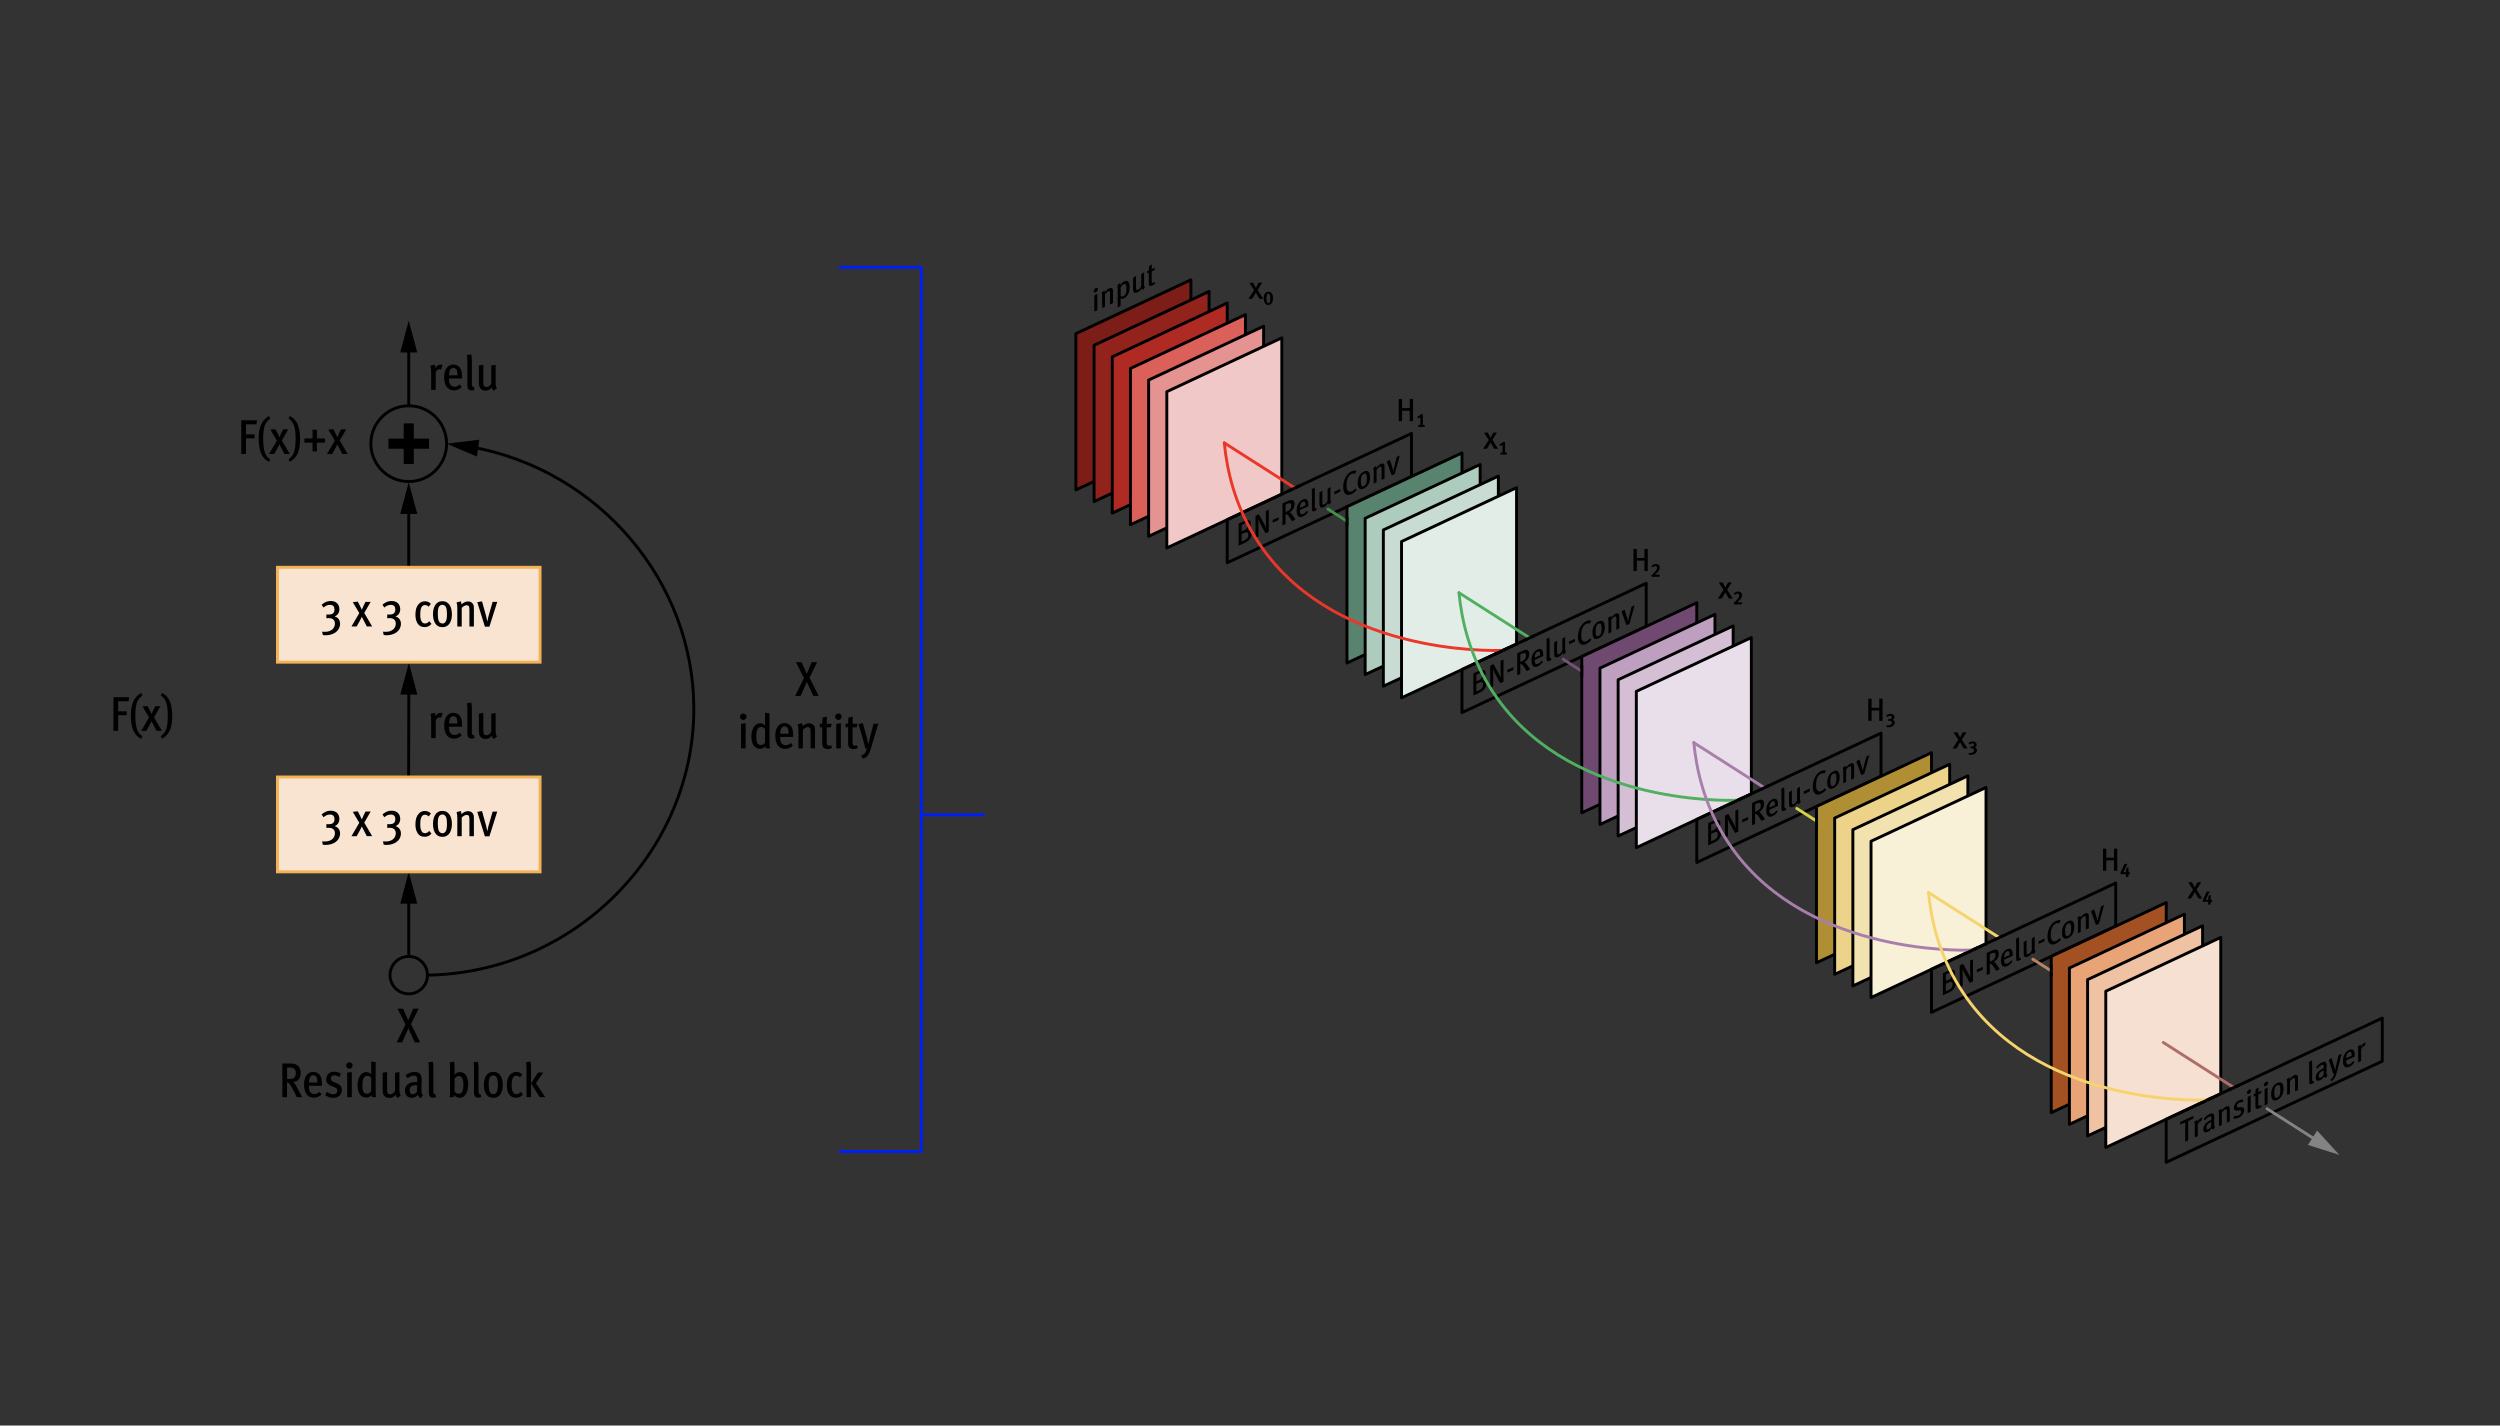 <?xml version="1.0" encoding="utf-8"?>
<!-- Generator: Adobe Illustrator 21.1.0, SVG Export Plug-In . SVG Version: 6.00 Build 0)  -->
<svg version="1.2" baseProfile="tiny" id="Layer_1" xmlns="http://www.w3.org/2000/svg" xmlns:xlink="http://www.w3.org/1999/xlink"
	 x="0px" y="0px" viewBox="0 0 852.32 486" xml:space="preserve">
<rect x="0" y="0" width="852.32" height="486" fill="#333333" stroke="none"/>
<g>
	<g>
		<path fill="none" stroke="#000000" stroke-miterlimit="10" d="M139.35,326.07c0-6.66,0-13.31,0-19.97"/>
		<g>
			<polygon points="142.26,308.08 139.35,297.24 136.45,308.08 			"/>
		</g>
	</g>
	<g>
		<path fill="none" stroke="#000000" stroke-miterlimit="10" d="M139.35,193.21c0-6.66,0-13.31,0-19.97"/>
		<g>
			<polygon points="142.26,175.22 139.35,164.38 136.45,175.22 			"/>
		</g>
	</g>
	<g>
		<path fill="none" stroke="#000000" stroke-miterlimit="10" d="M139.35,138.15c0-6.66,0-13.31,0-19.97"/>
		<g>
			<polygon points="142.26,120.16 139.35,109.32 136.45,120.16 			"/>
		</g>
	</g>
	<g>
		<path fill="none" stroke="#000000" stroke-miterlimit="10" d="M139.31,266.44c0.02-10.54,0.04-21.08,0.07-31.62"/>
		<g>
			<polygon points="142.28,236.8 139.4,225.95 136.47,236.79 			"/>
		</g>
	</g>
	<circle fill="none" stroke="#000000" stroke-miterlimit="10" cx="139.35" cy="332.45" r="6.38"/>
	<g>
		<circle fill="none" stroke="#000000" stroke-miterlimit="10" cx="139.35" cy="151.26" r="12.91"/>
		<polygon points="146.28,149.54 141.08,149.54 141.08,144.34 137.63,144.34 137.63,149.54 132.43,149.54 132.43,152.99 
			137.63,152.99 137.63,158.19 141.08,158.19 141.08,152.99 146.28,152.99 		"/>
	</g>
	<g>
		<path fill="none" stroke="#000000" stroke-miterlimit="10" d="M145.74,332.45c50.54-0.85,90.95-42.41,90.8-91.03
			c-0.13-43.19-32.23-80.98-75.49-88.97"/>
		<g>
			<polygon points="163.41,149.91 152.26,151.26 162.59,155.66 			"/>
		</g>
	</g>
	<g>
		<g>
			<path d="M43.83,239.07h-3.55v3.44h2.94v1.33h-2.94v5.34h-1.6v-11.49h5.37L43.83,239.07z"/>
			<path d="M48.18,251.86c-1.37-0.55-2.38-1.82-2.94-3.39c-0.5-1.4-0.63-3.27-0.63-4.55c0-2.77,0.52-4.55,1.5-5.9
				c0.55-0.75,1.27-1.4,2.05-1.77l0.38,0.9c-0.87,0.62-1.63,1.4-2.02,2.9c-0.23,0.95-0.37,2.25-0.37,3.72
				c0,2.23,0.17,4.12,0.77,5.39c0.4,0.82,0.88,1.37,1.62,1.82L48.18,251.86z"/>
			<path d="M53.38,249.17l-0.93-1.8c-0.25-0.5-0.52-1-0.77-1.5c-0.2,0.4-0.6,1.2-0.77,1.5l-1,1.8h-1.77l2.67-4.57l-2.22-3.74
				l1.7-0.17l0.77,1.48c0.1,0.18,0.37,0.77,0.62,1.3c0.18-0.45,0.48-1.17,0.58-1.35l0.67-1.35h1.75l-2.19,3.8l2.7,4.59L53.38,249.17
				L53.38,249.17z"/>
			<path d="M57.27,250.06c-0.55,0.75-1.28,1.43-2.08,1.8l-0.38-0.9c1-0.73,1.72-1.6,2.05-3c0.23-1,0.35-2.37,0.35-3.85
				c0-2.09-0.18-3.94-0.82-5.22c-0.38-0.77-0.85-1.32-1.57-1.77l0.38-0.88c1.2,0.53,2.28,1.62,2.89,3.34c0.43,1.23,0.63,3,0.63,4.52
				C58.72,246.97,58.22,248.74,57.27,250.06z"/>
		</g>
	</g>
	<g>
		<g>
			<path d="M253.37,245.44c-0.62,0-1.1-0.48-1.1-1.1c0-0.62,0.5-1.1,1.12-1.1s1.1,0.48,1.1,1.1
				C254.49,244.96,253.99,245.44,253.37,245.44z M252.64,255.13v-8.37l1.57-0.18v8.56H252.64z"/>
			<path d="M261.11,255.13c-0.07-0.18-0.15-0.52-0.17-0.77c-0.43,0.55-0.93,0.92-1.8,0.92c-1.88,0-2.97-1.59-2.97-4.25
				c0-1.84,0.78-4.44,3.02-4.44c0.68,0,1.32,0.32,1.68,0.8c-0.03-0.5-0.05-0.82-0.05-1.25v-3.17l1.52,0.23v9.41
				c0,1.25,0.05,2,0.2,2.52L261.11,255.13L261.11,255.13z M260.83,248.54c-0.28-0.42-0.73-0.68-1.42-0.68
				c-1.5,0-1.57,2.15-1.57,3.19c0,1.07,0.02,2.94,1.5,2.94c0.6,0,1.27-0.3,1.48-0.88L260.83,248.54L260.83,248.54z"/>
			<path d="M265.98,251.26v0.18c0,0.67,0.05,1.25,0.32,1.73c0.33,0.62,0.92,0.9,1.57,0.9c0.68,0,1.27-0.3,1.8-0.8l0.6,0.95
				c-0.73,0.73-1.62,1.1-2.6,1.1c-2.12,0-3.35-1.67-3.35-4.45c0-1.43,0.25-2.42,0.87-3.24c0.58-0.77,1.37-1.12,2.28-1.12
				c0.85,0,1.58,0.33,2.08,0.92c0.63,0.75,0.87,1.62,0.87,3.54v0.28H265.98z M268.58,248.34c-0.22-0.42-0.55-0.68-1.13-0.68
				c-0.98,0-1.42,0.88-1.47,2.49h2.87C268.83,249.36,268.76,248.71,268.58,248.34z"/>
			<path d="M276.35,255.13v-5.7c0-0.77-0.07-1.03-0.25-1.27c-0.15-0.2-0.4-0.28-0.7-0.28c-0.47,0-1.18,0.35-1.68,0.92v6.34h-1.5
				v-6.3c0-0.73-0.07-1.18-0.25-1.93l1.43-0.35c0.12,0.23,0.23,0.67,0.25,1.05c0.67-0.67,1.43-1.02,2.25-1.02
				c0.62,0,1.15,0.25,1.5,0.65c0.37,0.42,0.47,0.97,0.47,1.52v6.39L276.35,255.13L276.35,255.13z"/>
			<path d="M282.18,255.38c-0.4,0-0.72-0.07-1.02-0.2c-0.53-0.22-0.83-0.83-0.83-1.73v-5.5h-0.85v-1.2h0.85
				c0-0.82,0.12-1.99,0.13-2.13l1.5-0.3c-0.02,0.27-0.1,1.42-0.1,2.44h1.7l-0.3,1.2h-1.42v4.97c0,1,0.2,1.3,0.9,1.3
				c0.3,0,0.43-0.05,0.63-0.15l0.25,0.95C283.15,255.28,282.72,255.38,282.18,255.38z"/>
			<path d="M285.83,245.44c-0.62,0-1.1-0.48-1.1-1.1c0-0.62,0.5-1.1,1.12-1.1s1.1,0.48,1.1,1.1
				C286.95,244.96,286.45,245.44,285.83,245.44z M285.1,255.13v-8.37l1.57-0.18v8.56H285.1z"/>
			<path d="M290.99,255.38c-0.4,0-0.72-0.07-1.02-0.2c-0.53-0.22-0.83-0.83-0.83-1.73v-5.5h-0.85v-1.2h0.85
				c0-0.82,0.12-1.99,0.13-2.13l1.5-0.3c-0.02,0.27-0.1,1.42-0.1,2.44h1.7l-0.3,1.2h-1.42v4.97c0,1,0.2,1.3,0.9,1.3
				c0.3,0,0.43-0.05,0.63-0.15l0.25,0.95C291.95,255.28,291.52,255.38,290.99,255.38z"/>
			<path d="M296.87,255.35c-0.57,1.92-1.32,2.97-2.75,3.29l-0.5-1.1c1.1-0.35,1.52-0.82,1.93-2.4l-0.55,0.05
				c-0.12-0.6-0.45-1.98-0.68-2.77l-1.63-5.52l1.48-0.37l1.42,5.15c0.1,0.38,0.27,1.25,0.43,2.13c0.02-0.07,0.3-1.35,0.48-2.02
				l1.33-5.05h1.6L296.87,255.35z"/>
		</g>
	</g>
	<g>
		<g>
			<path d="M277.27,237.26l-2.2-4.8l-2.1,4.8h-1.89l3.02-6.1l-2.72-5.39h1.89l1.77,3.95l1.7-3.95h1.83l-2.58,5.27l3.12,6.22
				L277.27,237.26L277.27,237.26z"/>
		</g>
	</g>
	<g>
		<g>
			<path d="M101.16,374.05c-0.22-0.55-1.23-2.67-2.14-4.1c-0.45-0.72-0.65-0.92-1.17-0.93v5.04h-1.58v-11.49h2.58
				c1.22,0,2.05,0.23,2.64,0.72c0.57,0.47,1.03,1.25,1.03,2.47c0,1.75-0.85,3.1-2.58,3.1c0.43,0.35,0.8,0.9,1.02,1.3
				c0.4,0.72,1.98,3.67,2.08,3.9L101.16,374.05L101.16,374.05z M98.88,363.93h-1v3.9H99c1.35,0,1.85-0.78,1.85-2.05
				S100.05,363.93,98.88,363.93z"/>
			<path d="M105.32,370.18v0.18c0,0.67,0.05,1.25,0.32,1.73c0.33,0.62,0.92,0.9,1.57,0.9c0.68,0,1.27-0.3,1.8-0.8l0.6,0.95
				c-0.73,0.73-1.62,1.1-2.6,1.1c-2.12,0-3.35-1.67-3.35-4.45c0-1.43,0.25-2.42,0.87-3.23c0.58-0.77,1.37-1.12,2.29-1.12
				c0.85,0,1.58,0.33,2.08,0.92c0.63,0.75,0.87,1.62,0.87,3.54v0.28H105.32z M107.92,367.26c-0.22-0.42-0.55-0.68-1.13-0.68
				c-0.98,0-1.42,0.88-1.47,2.48h2.87C108.17,368.28,108.1,367.63,107.92,367.26z"/>
			<path d="M113.67,374.29c-0.95,0-1.97-0.32-2.79-0.88l0.58-1.17c0.7,0.5,1.52,0.83,2.29,0.83s1.27-0.53,1.27-1.27
				c0-0.72-0.6-1.02-1.3-1.27l-0.63-0.23c-1.03-0.38-1.89-1.07-1.89-2.27c0-1.57,1.1-2.65,2.69-2.65c0.88,0,1.68,0.27,2.35,0.68
				l-0.52,1.13c-0.62-0.35-1.15-0.6-1.77-0.6c-0.7,0-1.17,0.5-1.17,1.07c0,0.7,0.35,1.02,1.17,1.32l0.67,0.25
				c0.95,0.35,1.95,1.02,1.95,2.3C116.57,373.22,115.39,374.29,113.67,374.29z"/>
			<path d="M119.1,364.36c-0.62,0-1.1-0.48-1.1-1.1c0-0.62,0.5-1.1,1.12-1.1s1.1,0.48,1.1,1.1
				C120.22,363.88,119.72,364.36,119.1,364.36z M118.37,374.05v-8.37l1.57-0.18v8.56H118.37z"/>
			<path d="M126.84,374.05c-0.07-0.18-0.15-0.52-0.17-0.77c-0.43,0.55-0.93,0.92-1.8,0.92c-1.88,0-2.97-1.58-2.97-4.25
				c0-1.83,0.78-4.44,3.02-4.44c0.68,0,1.32,0.32,1.68,0.8c-0.03-0.5-0.05-0.82-0.05-1.25v-3.17l1.52,0.23v9.41
				c0,1.25,0.05,2,0.2,2.52L126.84,374.05L126.84,374.05z M126.56,367.46c-0.28-0.42-0.73-0.68-1.42-0.68
				c-1.5,0-1.57,2.15-1.57,3.19c0,1.07,0.02,2.94,1.5,2.94c0.6,0,1.27-0.3,1.48-0.89V367.46z"/>
			<path d="M135.51,374.35c-0.4-0.38-0.55-0.68-0.63-1.13c-0.55,0.73-1.2,1.1-2.18,1.1c-0.63,0-1.15-0.17-1.52-0.52
				c-0.52-0.48-0.72-1.22-0.72-2.17v-5.92l1.52-0.23v6.14c0,0.62,0.08,1,0.37,1.23c0.18,0.15,0.43,0.23,0.78,0.23
				c0.68,0,1.12-0.45,1.55-1.18v-6.17l1.5-0.22v6.12c0,1,0.15,1.45,0.48,1.85L135.51,374.35z"/>
			<path d="M143.48,374.39c-0.45-0.17-0.87-0.62-1-1.12c-0.6,0.68-1.18,1-2.04,1c-1.8,0-2.38-1.25-2.38-2.48
				c0-1.82,1.37-2.9,3.7-2.9c0.17,0,0.23,0,0.48,0.02v-0.6c0-0.62-0.03-1-0.22-1.23c-0.2-0.25-0.45-0.37-0.83-0.37
				c-0.82,0-1.72,0.42-2.24,0.92l-0.68-1.07c0.95-0.72,2.02-1.1,3.12-1.1c1.12,0,1.9,0.47,2.2,1.37c0.17,0.5,0.17,1.1,0.17,1.4
				c0,0.03-0.07,2.52-0.07,3.44c0,0.95,0.07,1.28,0.58,1.65L143.48,374.39z M142.21,370c-0.18-0.02-0.38-0.03-0.45-0.03
				c-1.45,0-2.1,0.68-2.1,1.72c0,0.85,0.37,1.37,1.08,1.37c0.6,0,1.18-0.42,1.45-1.02L142.21,370z"/>
			<path d="M147.68,374.24c-0.5,0-0.85-0.15-1.1-0.42c-0.28-0.32-0.38-0.8-0.38-1.52v-8.32c0-0.78-0.1-1.52-0.17-1.79l1.5-0.25
				c0.17,0.77,0.22,1.32,0.22,2.02v7.9c0,0.88,0.07,1.13,0.45,1.13c0.03,0,0.12-0.02,0.2-0.03l0.28,1.05
				C148.38,374.17,148.1,374.24,147.68,374.24z"/>
			<path d="M156.69,374.27c-0.87,0-1.47-0.42-1.85-0.98c-0.03,0.3-0.05,0.47-0.18,0.77h-1.4c0.13-0.45,0.18-0.97,0.18-1.98v-8.14
				c0-0.75-0.08-1.42-0.17-1.73l1.52-0.3c0.12,0.52,0.17,1.03,0.17,1.72v2.04c0,0.28-0.02,0.43-0.03,0.77
				c0.42-0.48,0.98-0.95,1.88-0.95c1.85,0,2.82,1.68,2.82,4.25C159.62,371.82,158.79,374.27,156.69,374.27z M156.44,366.85
				c-0.62,0-1.17,0.4-1.48,0.88v4.37c0.32,0.45,0.87,0.8,1.45,0.8c1.55,0,1.57-2.12,1.57-3.2
				C157.97,368.65,157.89,366.85,156.44,366.85z"/>
			<path d="M163.07,374.24c-0.5,0-0.85-0.15-1.1-0.42c-0.28-0.32-0.38-0.8-0.38-1.52v-8.32c0-0.78-0.1-1.52-0.17-1.79l1.5-0.25
				c0.17,0.77,0.22,1.32,0.22,2.02v7.9c0,0.88,0.07,1.13,0.45,1.13c0.03,0,0.12-0.02,0.2-0.03l0.28,1.05
				C163.77,374.17,163.49,374.24,163.07,374.24z"/>
			<path d="M168.19,374.27c-2.52,0-3.22-2.33-3.22-4.45c0-2.05,0.77-4.39,3.2-4.39c2.5,0,3.25,2.39,3.25,4.47
				C171.43,371.97,170.66,374.27,168.19,374.27z M169.46,367.6c-0.23-0.62-0.72-0.95-1.3-0.95c-0.6,0-1.07,0.37-1.27,0.9
				c-0.22,0.58-0.28,1.4-0.28,2.14c0,0.85,0.08,1.95,0.37,2.57c0.22,0.47,0.67,0.78,1.25,0.78c0.72,0,1.13-0.52,1.33-1.27
				c0.15-0.57,0.18-1.2,0.18-1.82C169.74,369.12,169.69,368.2,169.46,367.6z"/>
			<path d="M175.91,374.25c-1.05,0-1.84-0.38-2.37-1.22c-0.5-0.78-0.75-1.77-0.75-3.05c0-1.78,0.45-2.87,1.13-3.6
				c0.57-0.62,1.27-0.93,2.09-0.93c0.92,0,1.5,0.33,2.05,0.87l-0.75,1c-0.42-0.42-0.78-0.58-1.3-0.58c-1.55,0-1.57,2.35-1.57,3.4
				c0,1.7,0.5,2.89,1.57,2.89c0.57,0,1.08-0.25,1.48-0.78l0.77,0.93C177.56,373.99,176.81,374.25,175.91,374.25z"/>
			<path d="M179.5,374.05v-10.07c0-0.52-0.07-1.47-0.18-1.82l1.52-0.27c0.12,0.48,0.2,1.39,0.2,2.05v10.11H179.5z M184,374.05
				l-2.94-4.67l2.35-3.72h1.78l-2.48,3.65l3.19,4.74L184,374.05L184,374.05z"/>
		</g>
	</g>
	<g>
		<g>
			<path d="M141.41,355.38l-2.2-4.8l-2.1,4.8h-1.88l3.02-6.1l-2.72-5.39h1.88l1.77,3.95l1.7-3.95h1.84l-2.59,5.27l3.12,6.22
				L141.41,355.38L141.41,355.38z"/>
		</g>
	</g>
	<g>
		<g>
			<path d="M87.41,144.67h-3.55v3.44h2.94v1.33h-2.94v5.34h-1.6v-11.49h5.37L87.41,144.67z"/>
			<path d="M91.76,157.46c-1.37-0.55-2.39-1.82-2.94-3.39c-0.5-1.4-0.63-3.27-0.63-4.55c0-2.77,0.52-4.55,1.5-5.9
				c0.55-0.75,1.27-1.4,2.05-1.77l0.38,0.9c-0.87,0.62-1.64,1.4-2.02,2.9c-0.23,0.95-0.37,2.25-0.37,3.72
				c0,2.23,0.17,4.12,0.77,5.39c0.4,0.82,0.88,1.37,1.62,1.82L91.76,157.46z"/>
			<path d="M96.97,154.78l-0.93-1.8c-0.25-0.5-0.52-1-0.77-1.5c-0.2,0.4-0.6,1.2-0.77,1.5l-1,1.8h-1.77l2.67-4.57l-2.22-3.74
				l1.7-0.17l0.77,1.48c0.1,0.18,0.37,0.77,0.62,1.3c0.18-0.45,0.48-1.17,0.58-1.35l0.67-1.35h1.75l-2.18,3.8l2.7,4.59L96.97,154.78
				L96.97,154.78z"/>
			<path d="M100.85,155.66c-0.55,0.75-1.28,1.43-2.08,1.8l-0.38-0.9c1-0.73,1.72-1.6,2.05-3c0.23-1,0.35-2.37,0.35-3.85
				c0-2.09-0.18-3.94-0.82-5.22c-0.38-0.77-0.85-1.32-1.57-1.77l0.38-0.88c1.2,0.53,2.29,1.62,2.89,3.34c0.43,1.23,0.63,3,0.63,4.52
				C102.3,152.58,101.8,154.34,100.85,155.66z"/>
			<path d="M108.04,150.91v2.99h-1.48v-2.99h-2.79v-1.43h2.79v-2.97h1.48v2.97h2.77v1.43H108.04z"/>
			<path d="M116.71,154.78l-0.93-1.8c-0.25-0.5-0.52-1-0.77-1.5c-0.2,0.4-0.6,1.2-0.77,1.5l-1,1.8h-1.77l2.67-4.57l-2.22-3.74
				l1.7-0.17l0.77,1.48c0.1,0.18,0.37,0.77,0.62,1.3c0.18-0.45,0.48-1.17,0.58-1.35l0.67-1.35h1.75l-2.18,3.8l2.7,4.59
				L116.71,154.78L116.71,154.78z"/>
		</g>
	</g>
	<g>
		<g>
			<path d="M150.37,244.7c-0.17-0.08-0.32-0.12-0.45-0.12c-0.83,0-1.38,0.67-1.38,1.47v5.59H147v-6.3c0-0.85-0.1-1.37-0.25-1.95
				l1.47-0.35c0.15,0.38,0.22,0.72,0.22,1.07v0.12c0.42-0.82,1.15-1.22,1.9-1.22c0.17,0,0.38,0.05,0.55,0.13L150.37,244.7z"/>
			<path d="M153.09,247.77v0.18c0,0.67,0.05,1.25,0.32,1.73c0.33,0.62,0.92,0.9,1.57,0.9c0.68,0,1.27-0.3,1.8-0.8l0.6,0.95
				c-0.73,0.73-1.62,1.1-2.6,1.1c-2.12,0-3.35-1.67-3.35-4.45c0-1.43,0.25-2.42,0.87-3.24c0.58-0.77,1.37-1.12,2.28-1.12
				c0.85,0,1.59,0.33,2.09,0.92c0.63,0.75,0.87,1.62,0.87,3.54v0.28H153.09z M155.69,244.85c-0.22-0.42-0.55-0.68-1.13-0.68
				c-0.98,0-1.42,0.88-1.47,2.49h2.87C155.94,245.87,155.87,245.22,155.69,244.85z"/>
			<path d="M160.81,251.82c-0.5,0-0.85-0.15-1.1-0.42c-0.28-0.32-0.38-0.8-0.38-1.52v-8.32c0-0.78-0.1-1.52-0.17-1.79l1.5-0.25
				c0.17,0.77,0.22,1.32,0.22,2.02v7.9c0,0.88,0.07,1.13,0.45,1.13c0.03,0,0.12-0.02,0.2-0.03l0.28,1.05
				C161.51,251.75,161.23,251.82,160.81,251.82z"/>
			<path d="M168.31,251.94c-0.4-0.38-0.55-0.68-0.63-1.13c-0.55,0.73-1.2,1.1-2.18,1.1c-0.63,0-1.15-0.17-1.52-0.52
				c-0.52-0.48-0.72-1.22-0.72-2.17v-5.92l1.52-0.23v6.14c0,0.62,0.08,1,0.37,1.23c0.18,0.15,0.43,0.23,0.78,0.23
				c0.68,0,1.12-0.45,1.55-1.18v-6.17l1.5-0.22v6.12c0,1,0.15,1.45,0.48,1.85L168.31,251.94z"/>
		</g>
	</g>
	<g>
		<g>
			<path d="M150.37,125.98c-0.17-0.08-0.32-0.12-0.45-0.12c-0.83,0-1.38,0.67-1.38,1.47v5.59H147v-6.31c0-0.85-0.1-1.37-0.25-1.95
				l1.47-0.35c0.15,0.38,0.22,0.72,0.22,1.07v0.12c0.42-0.82,1.15-1.22,1.9-1.22c0.17,0,0.38,0.05,0.55,0.13L150.37,125.98z"/>
			<path d="M153.09,129.04v0.18c0,0.67,0.05,1.25,0.32,1.73c0.33,0.62,0.92,0.9,1.57,0.9c0.68,0,1.27-0.3,1.8-0.8l0.6,0.95
				c-0.73,0.73-1.62,1.1-2.6,1.1c-2.12,0-3.35-1.67-3.35-4.45c0-1.43,0.25-2.42,0.87-3.24c0.58-0.77,1.37-1.12,2.28-1.12
				c0.85,0,1.59,0.33,2.09,0.92c0.63,0.75,0.87,1.62,0.87,3.54v0.28H153.09z M155.69,126.13c-0.22-0.42-0.55-0.68-1.13-0.68
				c-0.98,0-1.42,0.88-1.47,2.49h2.87C155.94,127.14,155.87,126.49,155.69,126.13z"/>
			<path d="M160.81,133.1c-0.5,0-0.85-0.15-1.1-0.42c-0.28-0.32-0.38-0.8-0.38-1.52v-8.32c0-0.78-0.1-1.52-0.17-1.79l1.5-0.25
				c0.17,0.77,0.22,1.32,0.22,2.02v7.91c0,0.88,0.07,1.13,0.45,1.13c0.03,0,0.12-0.02,0.2-0.03l0.28,1.05
				C161.51,133.03,161.23,133.1,160.81,133.1z"/>
			<path d="M168.31,133.21c-0.4-0.38-0.55-0.68-0.63-1.13c-0.55,0.73-1.2,1.1-2.18,1.1c-0.63,0-1.15-0.17-1.52-0.52
				c-0.52-0.48-0.72-1.22-0.72-2.17v-5.92l1.52-0.23v6.14c0,0.62,0.08,1,0.37,1.23c0.18,0.15,0.43,0.23,0.78,0.23
				c0.68,0,1.12-0.45,1.55-1.18v-6.17l1.5-0.22v6.12c0,1,0.15,1.45,0.48,1.85L168.31,133.21z"/>
		</g>
	</g>
	<polyline fill="none" stroke="#001FF5" stroke-miterlimit="10" points="286.02,91.13 314.1,91.13 314.1,193.41 314.1,392.57 
		286.02,392.57 	"/>
	<line fill="none" stroke="#001FF5" stroke-miterlimit="10" x1="335.72" y1="277.8" x2="314.1" y2="277.8"/>
	<g>
		<rect x="94.59" y="193.41" fill="#F8E4D0" stroke="#F3B158" stroke-miterlimit="10" width="89.53" height="32.34"/>
	</g>
	<g>
		<rect x="94.59" y="264.9" fill="#F8E4D0" stroke="#F3B158" stroke-miterlimit="10" width="89.53" height="32.34"/>
	</g>
	<g>
		<g>
			<path d="M114.29,215.68c-0.98,0.65-2.2,0.9-3.34,0.9c-0.35,0-0.77-0.05-0.88-0.07l-0.25-1.15c0.1,0,0.6,0.05,0.97,0.05
				c2.33,0,3.4-1.38,3.4-2.82c0-0.65-0.25-1.13-0.55-1.38c-0.45-0.38-1.02-0.47-1.58-0.47c-0.27,0-0.53,0-0.78,0.03v-1.28
				c0.25,0.02,0.52,0.03,0.77,0.03c1.05,0,1.99-0.3,1.99-1.72c0-0.93-0.42-1.59-1.5-1.59c-1,0-1.54,0.35-2.25,0.92l-0.63-0.95
				c0.58-0.52,1.57-1.28,3.12-1.28c1.82,0,2.93,1.13,2.93,2.79c0,1.18-0.6,2.09-1.63,2.47c1.18,0.33,1.87,1.27,1.87,2.5
				C115.92,213.96,115.22,215.06,114.29,215.68z"/>
			<path d="M125.06,213.59l-0.93-1.8c-0.25-0.5-0.52-1-0.77-1.5c-0.2,0.4-0.6,1.2-0.77,1.5l-1,1.8h-1.77l2.67-4.57l-2.22-3.74
				l1.7-0.17l0.77,1.48c0.1,0.18,0.37,0.77,0.62,1.3c0.18-0.45,0.48-1.17,0.58-1.35l0.67-1.35h1.75l-2.18,3.8l2.7,4.59
				L125.06,213.59L125.06,213.59z"/>
			<path d="M135.04,215.68c-0.98,0.65-2.2,0.9-3.34,0.9c-0.35,0-0.77-0.05-0.88-0.07l-0.25-1.15c0.1,0,0.6,0.05,0.97,0.05
				c2.33,0,3.4-1.38,3.4-2.82c0-0.65-0.25-1.13-0.55-1.38c-0.45-0.38-1.02-0.47-1.59-0.47c-0.27,0-0.53,0-0.78,0.03v-1.28
				c0.25,0.02,0.52,0.03,0.77,0.03c1.05,0,1.99-0.3,1.99-1.72c0-0.93-0.42-1.59-1.5-1.59c-1,0-1.54,0.35-2.25,0.92l-0.63-0.95
				c0.58-0.52,1.57-1.28,3.12-1.28c1.82,0,2.93,1.13,2.93,2.79c0,1.18-0.6,2.09-1.63,2.47c1.18,0.33,1.87,1.27,1.87,2.5
				C136.68,213.96,135.98,215.06,135.04,215.68z"/>
			<path d="M144.75,213.79c-1.05,0-1.84-0.38-2.37-1.22c-0.5-0.78-0.75-1.77-0.75-3.05c0-1.78,0.45-2.87,1.13-3.6
				c0.57-0.62,1.27-0.93,2.09-0.93c0.92,0,1.5,0.33,2.05,0.87l-0.75,1c-0.42-0.42-0.78-0.58-1.3-0.58c-1.55,0-1.57,2.35-1.57,3.4
				c0,1.7,0.5,2.88,1.57,2.88c0.57,0,1.08-0.25,1.48-0.78l0.77,0.93C146.4,213.53,145.65,213.79,144.75,213.79z"/>
			<path d="M150.84,213.81c-2.52,0-3.22-2.34-3.22-4.45c0-2.05,0.77-4.39,3.2-4.39c2.5,0,3.25,2.38,3.25,4.47
				C154.07,211.51,153.3,213.81,150.84,213.81z M152.1,207.14c-0.23-0.62-0.72-0.95-1.3-0.95c-0.6,0-1.07,0.37-1.27,0.9
				c-0.22,0.58-0.28,1.4-0.28,2.13c0,0.85,0.08,1.95,0.37,2.57c0.22,0.47,0.67,0.78,1.25,0.78c0.72,0,1.13-0.52,1.33-1.27
				c0.15-0.57,0.18-1.2,0.18-1.82C152.39,208.66,152.34,207.74,152.1,207.14z"/>
			<path d="M160.04,213.59v-5.7c0-0.77-0.07-1.03-0.25-1.27c-0.15-0.2-0.4-0.28-0.7-0.28c-0.47,0-1.18,0.35-1.68,0.92v6.34h-1.5
				v-6.3c0-0.73-0.07-1.18-0.25-1.93l1.43-0.35c0.12,0.23,0.23,0.67,0.25,1.05c0.67-0.67,1.43-1.02,2.25-1.02
				c0.62,0,1.15,0.25,1.5,0.65c0.37,0.42,0.47,0.97,0.47,1.52v6.39L160.04,213.59L160.04,213.59z"/>
			<path d="M166.86,213.64h-1.55l-2.59-8.34l1.62-0.28l1.4,5.07c0.07,0.25,0.27,1.08,0.4,1.83c0.12-0.67,0.25-1.3,0.38-1.75
				l1.43-4.97h1.57L166.86,213.64z"/>
		</g>
		<g>
			
				<path fill="#FFFFFF" stroke="#000000" stroke-width="1.389" stroke-linecap="round" stroke-linejoin="round" stroke-miterlimit="10" d="
				M120.27,211.72"/>
			
				<path fill="#FFFFFF" stroke="#000000" stroke-width="1.389" stroke-linecap="round" stroke-linejoin="round" stroke-miterlimit="10" d="
				M116.34,207.79"/>
			
				<path fill="#FFFFFF" stroke="#000000" stroke-width="1.389" stroke-linecap="round" stroke-linejoin="round" stroke-miterlimit="10" d="
				M113.43,213.21"/>
			
				<path fill="#FFFFFF" stroke="#000000" stroke-width="1.389" stroke-linecap="round" stroke-linejoin="round" stroke-miterlimit="10" d="
				M109.5,217.14"/>
		</g>
	</g>
	<g>
		<g>
			<path d="M114.29,287.16c-0.98,0.65-2.2,0.9-3.34,0.9c-0.35,0-0.77-0.05-0.88-0.07l-0.25-1.15c0.1,0,0.6,0.05,0.97,0.05
				c2.33,0,3.4-1.39,3.4-2.82c0-0.65-0.25-1.13-0.55-1.38c-0.45-0.38-1.02-0.47-1.58-0.47c-0.27,0-0.53,0-0.78,0.03v-1.28
				c0.25,0.02,0.52,0.03,0.77,0.03c1.05,0,1.99-0.3,1.99-1.72c0-0.93-0.42-1.58-1.5-1.58c-1,0-1.54,0.35-2.25,0.92l-0.63-0.95
				c0.58-0.52,1.57-1.28,3.12-1.28c1.82,0,2.93,1.14,2.93,2.79c0,1.18-0.6,2.08-1.63,2.47c1.18,0.33,1.87,1.27,1.87,2.5
				C115.92,285.45,115.22,286.55,114.29,287.16z"/>
			<path d="M125.06,285.08l-0.93-1.8c-0.25-0.5-0.52-1-0.77-1.5c-0.2,0.4-0.6,1.2-0.77,1.5l-1,1.8h-1.77l2.67-4.57l-2.22-3.74
				l1.7-0.17l0.77,1.48c0.1,0.18,0.37,0.77,0.62,1.3c0.18-0.45,0.48-1.17,0.58-1.35l0.67-1.35h1.75l-2.18,3.8l2.7,4.59H125.06z"/>
			<path d="M135.04,287.16c-0.98,0.65-2.2,0.9-3.34,0.9c-0.35,0-0.77-0.05-0.88-0.07l-0.25-1.15c0.1,0,0.6,0.05,0.97,0.05
				c2.33,0,3.4-1.39,3.4-2.82c0-0.65-0.25-1.13-0.55-1.38c-0.45-0.38-1.02-0.47-1.59-0.47c-0.27,0-0.53,0-0.78,0.03v-1.28
				c0.25,0.02,0.52,0.03,0.77,0.03c1.05,0,1.99-0.3,1.99-1.72c0-0.93-0.42-1.58-1.5-1.58c-1,0-1.54,0.35-2.25,0.92l-0.63-0.95
				c0.58-0.52,1.57-1.28,3.12-1.28c1.82,0,2.93,1.14,2.93,2.79c0,1.18-0.6,2.08-1.63,2.47c1.18,0.33,1.87,1.27,1.87,2.5
				C136.68,285.45,135.98,286.55,135.04,287.16z"/>
			<path d="M144.75,285.28c-1.05,0-1.84-0.38-2.37-1.22c-0.5-0.78-0.75-1.77-0.75-3.05c0-1.78,0.45-2.87,1.13-3.6
				c0.57-0.62,1.27-0.93,2.09-0.93c0.92,0,1.5,0.33,2.05,0.87l-0.75,1c-0.42-0.42-0.78-0.58-1.3-0.58c-1.55,0-1.57,2.35-1.57,3.4
				c0,1.7,0.5,2.89,1.57,2.89c0.57,0,1.08-0.25,1.48-0.78l0.77,0.93C146.4,285.01,145.65,285.28,144.75,285.28z"/>
			<path d="M150.84,285.3c-2.52,0-3.22-2.33-3.22-4.45c0-2.05,0.77-4.39,3.2-4.39c2.5,0,3.25,2.39,3.25,4.47
				C154.07,282.99,153.3,285.3,150.84,285.3z M152.1,278.63c-0.23-0.62-0.72-0.95-1.3-0.95c-0.6,0-1.07,0.37-1.27,0.9
				c-0.22,0.58-0.28,1.4-0.28,2.14c0,0.85,0.08,1.95,0.37,2.57c0.22,0.47,0.67,0.78,1.25,0.78c0.72,0,1.13-0.52,1.33-1.27
				c0.15-0.57,0.18-1.2,0.18-1.82C152.39,280.14,152.34,279.23,152.1,278.63z"/>
			<path d="M160.04,285.08v-5.7c0-0.77-0.07-1.03-0.25-1.27c-0.15-0.2-0.4-0.28-0.7-0.28c-0.47,0-1.18,0.35-1.68,0.92v6.34h-1.5
				v-6.3c0-0.73-0.07-1.18-0.25-1.93l1.43-0.35c0.12,0.23,0.23,0.67,0.25,1.05c0.67-0.67,1.43-1.02,2.25-1.02
				c0.62,0,1.15,0.25,1.5,0.65c0.37,0.42,0.47,0.97,0.47,1.52v6.39L160.04,285.08L160.04,285.08z"/>
			<path d="M166.86,285.13h-1.55l-2.59-8.34l1.62-0.28l1.4,5.07c0.07,0.25,0.27,1.08,0.4,1.83c0.12-0.67,0.25-1.3,0.38-1.75
				l1.43-4.97h1.57L166.86,285.13z"/>
		</g>
		<g>
			
				<path fill="#FFFFFF" stroke="#000000" stroke-width="1.389" stroke-linecap="round" stroke-linejoin="round" stroke-miterlimit="10" d="
				M120.27,283.2"/>
			
				<path fill="#FFFFFF" stroke="#000000" stroke-width="1.389" stroke-linecap="round" stroke-linejoin="round" stroke-miterlimit="10" d="
				M116.34,279.27"/>
			
				<path fill="#FFFFFF" stroke="#000000" stroke-width="1.389" stroke-linecap="round" stroke-linejoin="round" stroke-miterlimit="10" d="
				M113.43,284.7"/>
			
				<path fill="#FFFFFF" stroke="#000000" stroke-width="1.389" stroke-linecap="round" stroke-linejoin="round" stroke-miterlimit="10" d="
				M109.5,288.63"/>
		</g>
	</g>
</g>
<g>
	<polygon fill="#7C1D17" stroke="#000000" stroke-linejoin="round" stroke-miterlimit="10" points="366.8,167.03 406.01,148.68 
		406.01,95.4 366.8,113.75 	"/>
	<polygon fill="#92231C" stroke="#000000" stroke-linejoin="round" stroke-miterlimit="10" points="373,170.99 412.2,152.64 
		412.2,99.36 373,117.71 	"/>
	<polygon fill="#AF2A22" stroke="#000000" stroke-linejoin="round" stroke-miterlimit="10" points="379.2,174.94 418.4,156.59 
		418.4,103.31 379.2,121.66 	"/>
	<polygon fill="#DB605A" stroke="#000000" stroke-linejoin="round" stroke-miterlimit="10" points="385.4,178.9 424.6,160.55 
		424.6,107.27 385.4,125.62 	"/>
	<polygon fill="#E59390" stroke="#000000" stroke-linejoin="round" stroke-miterlimit="10" points="391.6,182.85 430.8,164.5 
		430.8,111.22 391.6,129.57 	"/>
	<polygon fill="#F0C8C7" stroke="#000000" stroke-linejoin="round" stroke-miterlimit="10" points="397.8,186.81 437,168.46 
		437,115.18 397.8,133.53 	"/>
	<polygon fill="none" stroke="#000000" stroke-linejoin="round" stroke-miterlimit="10" points="481.22,162.46 418.4,191.86 
		418.4,177.16 481.22,147.76 	"/>
	<g>
		<path d="M373.57,99.66c-0.4,0.19-0.72,0.01-0.72-0.39s0.33-0.87,0.73-1.06c0.4-0.19,0.72-0.01,0.72,0.39
			S373.97,99.48,373.57,99.66z M373.08,106.24v-5.49l1.03-0.59v5.61L373.08,106.24z"/>
		<path d="M378.44,103.78v-3.74c0-0.5-0.04-0.66-0.16-0.76c-0.1-0.08-0.26-0.06-0.46,0.03c-0.31,0.14-0.78,0.59-1.1,1.11v4.16
			l-0.98,0.45v-4.14c0-0.48-0.04-0.76-0.16-1.19l0.94-0.66c0.08,0.12,0.15,0.37,0.16,0.61c0.44-0.64,0.94-1.1,1.48-1.35
			c0.4-0.19,0.76-0.18,0.98-0.03c0.24,0.16,0.31,0.49,0.31,0.85v4.19L378.44,103.78z"/>
		<path d="M383.2,101.72c-0.49,0.23-0.82,0.17-1.16,0.03c0.01,0.2,0.02,0.6,0.02,0.85v1.63l-1.01,0.68v-6.51
			c0-0.48-0.03-0.9-0.12-1.25l0.97-0.62c0.03,0.13,0.07,0.36,0.07,0.6v0.09c0.32-0.58,0.78-1.06,1.31-1.3
			c0.93-0.43,1.83-0.19,1.83,1.94C385.12,100.19,384.05,101.33,383.2,101.72z M383.11,96.9c-0.46,0.21-0.74,0.56-1.05,1.11v2.86
			c0.28,0.22,0.54,0.31,0.92,0.14c1.03-0.47,1.07-1.76,1.07-2.5C384.05,97.68,384.04,96.47,383.11,96.9z"/>
		<path d="M389.61,98.85c-0.26-0.13-0.36-0.28-0.42-0.55c-0.36,0.65-0.79,1.08-1.43,1.38c-0.42,0.19-0.76,0.24-0.99,0.12
			c-0.34-0.16-0.47-0.58-0.47-1.21V94.7l1-0.61v4.03c0,0.4,0.05,0.63,0.24,0.7c0.12,0.04,0.28,0.02,0.51-0.08
			c0.45-0.21,0.73-0.63,1.02-1.24v-4.05l0.98-0.59v4.02c0,0.66,0.1,0.9,0.32,1.07L389.61,98.85z"/>
		<path d="M392.88,97.31c-0.26,0.12-0.47,0.17-0.67,0.18c-0.35,0.02-0.55-0.3-0.55-0.89v-3.61l-0.56,0.26v-0.79l0.56-0.26
			c0-0.54,0.08-1.34,0.09-1.44l0.98-0.65c-0.01,0.18-0.07,0.96-0.07,1.63l1.12-0.51l-0.2,0.88l-0.93,0.43v3.26
			c0,0.66,0.13,0.79,0.59,0.58c0.2-0.09,0.28-0.16,0.42-0.29l0.16,0.55C393.52,96.96,393.23,97.15,392.88,97.31z"/>
	</g>
	<g>
		<path d="M425.78,184.14c-0.36,0.35-0.68,0.6-1.55,1l-1.95,0.9v-7.54l1.43-0.66c1.07-0.49,1.31-0.52,1.66-0.54
			c0.62-0.06,1.09,0.4,1.09,1.16c0,0.76-0.45,1.63-1.21,2.21c0.99-0.22,1.49,0.09,1.49,1.18
			C426.74,182.65,426.4,183.54,425.78,184.14z M424.13,178.55l-0.83,0.38v2.26l0.91-0.42c0.82-0.38,1.16-0.9,1.16-1.67
			C425.37,178.3,424.84,178.22,424.13,178.55z M424.22,181.67l-0.92,0.42v2.56l1.09-0.5c0.88-0.4,1.21-1.07,1.21-1.85
			C425.61,181.35,425.05,181.29,424.22,181.67z"/>
		<path d="M431.46,181.81l-1.8-3.25c-0.24-0.44-0.45-0.89-0.71-1.49c0.08,0.97,0.11,1.4,0.11,1.99v3.85l-1.02,0.47v-7.54l1.13-0.52
			l1.9,3.39c0.12,0.21,0.43,0.89,0.6,1.33c-0.05-0.77-0.1-1.54-0.1-2.22v-3.61l0.99-0.46v7.54L431.46,181.81z"/>
		<path d="M433.89,178.21v-0.94l2.04-0.94v0.94L433.89,178.21z"/>
		<path d="M440.45,177.68c-0.14-0.3-0.81-1.38-1.4-2.05c-0.3-0.34-0.43-0.41-0.77-0.26v3.3l-1.04,0.48v-7.54l1.7-0.78
			c0.8-0.37,1.35-0.46,1.73-0.32c0.37,0.13,0.68,0.51,0.68,1.31c0,1.15-0.56,2.29-1.7,2.81c0.29,0.1,0.52,0.35,0.67,0.55
			c0.26,0.35,1.3,1.81,1.37,1.93L440.45,177.68z M438.95,171.73l-0.65,0.3v2.56l0.73-0.34c0.89-0.41,1.21-1.07,1.21-1.9
			S439.72,171.38,438.95,171.73z"/>
		<path d="M443.17,173.89v0.12c0,0.44,0.03,0.81,0.21,1.04c0.22,0.3,0.6,0.31,1.03,0.12c0.45-0.21,0.83-0.58,1.18-1.07l0.39,0.44
			c-0.48,0.7-1.06,1.21-1.71,1.51c-1.39,0.64-2.2-0.08-2.2-1.91c0-0.94,0.16-1.66,0.57-2.38c0.38-0.68,0.9-1.15,1.5-1.42
			c0.56-0.26,1.04-0.26,1.37-0.03c0.42,0.3,0.57,0.8,0.57,2.06v0.19L443.17,173.89z M444.88,171.2c-0.14-0.21-0.36-0.28-0.74-0.11
			c-0.65,0.3-0.93,1.01-0.96,2.07l1.88-0.86C445.04,171.79,445,171.38,444.88,171.2z"/>
		<path d="M448.23,174.23c-0.33,0.15-0.56,0.16-0.72,0.06c-0.19-0.12-0.25-0.41-0.25-0.88v-5.46c0-0.51-0.07-0.97-0.11-1.12
			l0.98-0.62c0.11,0.45,0.14,0.8,0.14,1.26v5.19c0,0.58,0.04,0.72,0.3,0.61c0.02-0.01,0.08-0.04,0.13-0.08l0.18,0.6
			C448.7,173.97,448.51,174.1,448.23,174.23z"/>
		<path d="M453.16,172.04c-0.26-0.13-0.36-0.28-0.42-0.55c-0.36,0.65-0.79,1.08-1.43,1.38c-0.42,0.19-0.76,0.24-1,0.12
			c-0.34-0.16-0.47-0.58-0.47-1.21v-3.88l0.99-0.61v4.02c0,0.4,0.06,0.63,0.24,0.7c0.12,0.04,0.28,0.02,0.52-0.08
			c0.45-0.21,0.73-0.63,1.02-1.24v-4.05l0.98-0.6v4.02c0,0.66,0.1,0.9,0.32,1.07L453.16,172.04z"/>
		<path d="M454.92,168.55v-0.94l2.03-0.94v0.94L454.92,168.55z"/>
		<path d="M460.7,168.48c-0.67,0.31-1.5,0.36-1.94-0.04c-0.54-0.48-0.82-1.09-0.82-2.5c0-2.17,1.05-4.42,2.87-5.26
			c0.65-0.3,1.26-0.34,1.66-0.14l-0.54,0.99c-0.36-0.14-0.7-0.15-1.15,0.06c-1.41,0.65-1.71,2.51-1.71,3.77
			c0,0.93,0.04,1.33,0.29,1.73c0.34,0.53,0.85,0.74,1.47,0.45c0.47-0.22,0.83-0.49,1.23-1.01l0.48,0.51
			C462.07,167.67,461.44,168.14,460.7,168.48z"/>
		<path d="M464.99,166.55c-1.65,0.76-2.11-0.56-2.11-1.95c0-1.35,0.5-3.11,2.1-3.84c1.64-0.75,2.13,0.59,2.13,1.95
			C467.11,164.07,466.61,165.81,464.99,166.55z M465.82,161.79c-0.15-0.33-0.47-0.41-0.85-0.23c-0.39,0.18-0.7,0.56-0.83,0.97
			c-0.14,0.45-0.19,1.01-0.19,1.49c0,0.56,0.05,1.26,0.24,1.57c0.14,0.24,0.44,0.31,0.82,0.14c0.47-0.21,0.74-0.68,0.88-1.23
			c0.1-0.42,0.12-0.84,0.12-1.25C466.01,162.7,465.98,162.12,465.82,161.79z"/>
		<path d="M471.03,163.63v-3.74c0-0.5-0.05-0.66-0.16-0.76c-0.1-0.09-0.26-0.06-0.46,0.02c-0.31,0.14-0.78,0.59-1.1,1.11v4.16
			l-0.98,0.45v-4.13c0-0.48-0.04-0.76-0.16-1.19l0.94-0.66c0.08,0.12,0.15,0.37,0.16,0.62c0.44-0.64,0.94-1.1,1.48-1.35
			c0.4-0.19,0.76-0.18,0.98-0.02c0.24,0.16,0.31,0.49,0.31,0.85v4.19L471.03,163.63z"/>
		<path d="M475.5,161.61l-1.02,0.47l-1.7-4.69l1.06-0.67l0.92,2.9c0.04,0.14,0.17,0.63,0.26,1.08c0.08-0.47,0.16-0.93,0.25-1.26
			l0.94-3.69l1.03-0.47L475.5,161.61z"/>
	</g>
	<g>
		<path d="M429.37,101.9l-0.67-1.18c-0.18-0.33-0.37-0.66-0.55-0.98c-0.14,0.26-0.43,0.79-0.55,0.98l-0.72,1.18h-1.27l1.93-3
			l-1.6-2.45l1.23-0.11l0.55,0.97c0.07,0.12,0.27,0.5,0.45,0.85c0.13-0.3,0.35-0.77,0.42-0.89l0.48-0.89h1.26l-1.58,2.49l1.95,3.01
			L429.37,101.9L429.37,101.9z"/>
		<path d="M432.39,103.97c-0.93,0-1.55-0.83-1.55-2.31c0-1.43,0.75-2.22,1.58-2.22c0.99,0,1.59,0.84,1.59,2.25
			C434.01,103.1,433.36,103.97,432.39,103.97z M432.42,100.08c-0.47,0-0.65,0.78-0.65,1.62c0,0.98,0.2,1.65,0.64,1.65
			c0.51,0,0.66-0.73,0.66-1.65C433.07,100.72,432.87,100.08,432.42,100.08z"/>
	</g>
	<g>
		<path d="M480.61,143.58v-3.54H478v3.54h-1.13v-7.54H478v3.09h2.61v-3.09h1.13v7.54H480.61z"/>
		<path d="M483.51,145.55v-0.68h0.72v-2.62c-0.24,0.16-0.49,0.29-0.81,0.42l-0.28-0.5l1.31-0.93h0.64v3.63h0.61v0.68H483.51z"/>
	</g>
	<g>
		<polygon fill="#58836E" stroke="#000000" stroke-linejoin="round" stroke-miterlimit="10" points="459.22,226.04 498.43,207.68 
			498.43,154.41 459.22,172.76 		"/>
		<polygon fill="#ADCCBD" stroke="#000000" stroke-linejoin="round" stroke-miterlimit="10" points="465.42,229.99 504.63,211.64 
			504.63,158.36 465.42,176.71 		"/>
		<polygon fill="#C8DCD3" stroke="#000000" stroke-linejoin="round" stroke-miterlimit="10" points="471.62,233.95 510.83,215.6 
			510.83,162.32 471.62,180.67 		"/>
		<polygon fill="#E3EDE8" stroke="#000000" stroke-linejoin="round" stroke-miterlimit="10" points="477.82,237.9 517.03,219.55 
			517.03,166.27 477.82,184.62 		"/>
		<polygon fill="none" stroke="#000000" stroke-linejoin="round" stroke-miterlimit="10" points="561.24,213.55 498.43,242.95 
			498.43,228.26 561.24,198.85 		"/>
		<g>
			<path d="M505.81,235.23c-0.36,0.35-0.68,0.6-1.55,1l-1.95,0.9v-7.54l1.43-0.66c1.07-0.49,1.31-0.52,1.66-0.54
				c0.62-0.06,1.09,0.4,1.09,1.16c0,0.76-0.45,1.63-1.21,2.21c0.99-0.22,1.49,0.09,1.49,1.18
				C506.77,233.75,506.42,234.63,505.81,235.23z M504.16,229.64l-0.83,0.38v2.26l0.91-0.42c0.82-0.38,1.16-0.9,1.16-1.67
				C505.39,229.39,504.87,229.32,504.16,229.64z M504.24,232.76l-0.92,0.42v2.56l1.09-0.5c0.88-0.4,1.21-1.07,1.21-1.85
				C505.63,232.44,505.08,232.38,504.24,232.76z"/>
			<path d="M511.48,232.91l-1.8-3.25c-0.24-0.44-0.45-0.89-0.71-1.49c0.08,0.97,0.11,1.4,0.11,1.99v3.85l-1.02,0.47v-7.54l1.13-0.52
				l1.9,3.39c0.12,0.21,0.43,0.89,0.6,1.33c-0.05-0.77-0.1-1.54-0.1-2.22v-3.61l1-0.46v7.54L511.48,232.91z"/>
			<path d="M513.91,229.31v-0.94l2.03-0.94v0.94L513.91,229.31z"/>
			<path d="M520.48,228.78c-0.14-0.3-0.81-1.38-1.4-2.05c-0.29-0.34-0.43-0.41-0.77-0.26v3.3l-1.04,0.48v-7.54l1.7-0.78
				c0.8-0.37,1.35-0.46,1.73-0.32c0.37,0.13,0.68,0.51,0.68,1.31c0,1.15-0.56,2.29-1.7,2.81c0.28,0.1,0.53,0.35,0.67,0.55
				c0.26,0.35,1.3,1.81,1.37,1.93L520.48,228.78z M518.98,222.82l-0.66,0.3v2.56l0.73-0.34c0.89-0.41,1.21-1.07,1.21-1.9
				S519.74,222.47,518.98,222.82z"/>
			<path d="M523.2,224.99v0.12c0,0.44,0.03,0.81,0.21,1.04c0.22,0.3,0.6,0.31,1.03,0.12c0.45-0.21,0.83-0.58,1.18-1.07l0.4,0.44
				c-0.48,0.7-1.06,1.21-1.71,1.51c-1.39,0.64-2.2-0.08-2.2-1.91c0-0.94,0.16-1.66,0.57-2.38c0.38-0.68,0.9-1.15,1.5-1.42
				c0.56-0.26,1.04-0.26,1.37-0.03c0.42,0.3,0.57,0.8,0.57,2.06v0.19L523.2,224.99z M524.9,222.29c-0.14-0.21-0.36-0.28-0.74-0.11
				c-0.65,0.3-0.93,1.01-0.96,2.07l1.88-0.86C525.07,222.88,525.03,222.47,524.9,222.29z"/>
			<path d="M528.26,225.32c-0.33,0.15-0.56,0.16-0.72,0.06c-0.19-0.12-0.25-0.41-0.25-0.88v-5.46c0-0.51-0.07-0.97-0.11-1.12
				l0.98-0.62c0.11,0.45,0.14,0.8,0.14,1.26v5.19c0,0.58,0.04,0.72,0.3,0.61c0.02-0.01,0.08-0.04,0.13-0.08l0.18,0.6
				C528.72,225.06,528.54,225.19,528.26,225.32z"/>
			<path d="M533.18,223.13c-0.26-0.13-0.36-0.28-0.42-0.55c-0.36,0.65-0.79,1.08-1.43,1.38c-0.42,0.19-0.76,0.24-1,0.12
				c-0.34-0.16-0.47-0.58-0.47-1.21v-3.88l0.99-0.61v4.02c0,0.4,0.06,0.63,0.24,0.7c0.12,0.04,0.28,0.02,0.52-0.08
				c0.45-0.21,0.73-0.63,1.02-1.24v-4.05l0.98-0.6v4.02c0,0.66,0.1,0.9,0.32,1.07L533.18,223.13z"/>
			<path d="M534.94,219.65v-0.94l2.03-0.94v0.94L534.94,219.65z"/>
			<path d="M540.73,219.57c-0.67,0.31-1.5,0.36-1.94-0.04c-0.53-0.48-0.82-1.09-0.82-2.5c0-2.17,1.05-4.42,2.87-5.26
				c0.65-0.3,1.26-0.34,1.66-0.14l-0.54,0.99c-0.36-0.14-0.7-0.15-1.15,0.06c-1.41,0.65-1.71,2.51-1.71,3.77
				c0,0.93,0.04,1.33,0.29,1.73c0.34,0.53,0.85,0.74,1.47,0.45c0.47-0.22,0.83-0.49,1.23-1.01l0.48,0.51
				C542.1,218.77,541.46,219.23,540.73,219.57z"/>
			<path d="M545.02,217.64c-1.65,0.76-2.11-0.56-2.11-1.95c0-1.35,0.5-3.11,2.1-3.84c1.64-0.75,2.13,0.59,2.13,1.95
				C547.14,215.16,546.64,216.9,545.02,217.64z M545.85,212.88c-0.15-0.33-0.47-0.41-0.85-0.23c-0.39,0.18-0.7,0.56-0.83,0.97
				c-0.14,0.45-0.19,1.01-0.19,1.49c0,0.56,0.05,1.26,0.24,1.57c0.14,0.24,0.44,0.31,0.82,0.14c0.47-0.21,0.74-0.68,0.88-1.23
				c0.1-0.42,0.12-0.84,0.12-1.25C546.03,213.79,546,213.21,545.85,212.88z"/>
			<path d="M551.06,214.73v-3.74c0-0.5-0.04-0.66-0.16-0.76c-0.1-0.09-0.26-0.06-0.46,0.02c-0.31,0.14-0.78,0.59-1.1,1.11v4.16
				l-0.98,0.45v-4.13c0-0.48-0.04-0.76-0.16-1.19l0.94-0.66c0.08,0.12,0.15,0.37,0.16,0.62c0.44-0.64,0.94-1.1,1.48-1.35
				c0.41-0.19,0.76-0.18,0.98-0.02c0.24,0.16,0.31,0.49,0.31,0.85v4.19L551.06,214.73z"/>
			<path d="M555.53,212.71l-1.02,0.47l-1.7-4.69l1.06-0.67l0.92,2.9c0.04,0.14,0.17,0.63,0.26,1.08c0.08-0.47,0.16-0.93,0.25-1.26
				l0.94-3.69l1.03-0.47L555.53,212.71z"/>
		</g>
		<g>
			<path d="M509.4,153l-0.67-1.18c-0.18-0.33-0.37-0.66-0.55-0.98c-0.14,0.26-0.43,0.79-0.55,0.98l-0.72,1.18h-1.27l1.93-3
				l-1.6-2.45l1.23-0.11l0.55,0.97c0.07,0.12,0.27,0.5,0.45,0.85c0.13-0.3,0.35-0.77,0.42-0.89l0.48-0.89h1.26l-1.58,2.49l1.95,3.01
				L509.4,153L509.4,153z"/>
			<path d="M511.54,154.97v-0.68h0.72v-2.62c-0.24,0.16-0.49,0.29-0.81,0.42l-0.28-0.5l1.31-0.93h0.64v3.63h0.61v0.68H511.54z"/>
		</g>
		<g>
			<path d="M560.64,194.68v-3.54h-2.61v3.54h-1.13v-7.54h1.13v3.09h2.61v-3.09h1.13v7.54H560.64z"/>
			<path d="M565.77,196.65h-2.69v-0.6c0.29-0.21,0.57-0.47,0.91-0.85c0.64-0.7,0.93-1.1,0.93-1.56c0-0.48-0.22-0.65-0.52-0.65
				c-0.36,0-0.66,0.21-0.99,0.43l-0.41-0.47c0.55-0.46,1.02-0.68,1.55-0.68c0.76,0,1.31,0.49,1.31,1.27c0,0.67-0.43,1.23-0.9,1.72
				c-0.24,0.24-0.55,0.52-0.78,0.69c0.13-0.01,0.29-0.02,0.31-0.02h1.42L565.77,196.65z"/>
		</g>
	</g>
	<g>
		<polygon fill="#6F4970" stroke="#000000" stroke-linejoin="round" stroke-miterlimit="10" points="539.27,277.12 578.48,258.77 
			578.48,205.49 539.27,223.84 		"/>
		<polygon fill="#BF9FC0" stroke="#000000" stroke-linejoin="round" stroke-miterlimit="10" points="545.47,281.08 584.68,262.73 
			584.68,209.45 545.47,227.8 		"/>
		<polygon fill="#D4BFD5" stroke="#000000" stroke-linejoin="round" stroke-miterlimit="10" points="551.67,285.03 590.88,266.68 
			590.88,213.4 551.67,231.75 		"/>
		<polygon fill="#E9DFEA" stroke="#000000" stroke-linejoin="round" stroke-miterlimit="10" points="557.87,288.99 597.08,270.64 
			597.08,217.36 557.87,235.71 		"/>
		<polygon fill="none" stroke="#000000" stroke-linejoin="round" stroke-miterlimit="10" points="641.29,264.64 578.48,294.04 
			578.48,279.34 641.29,249.94 		"/>
		<g>
			<path d="M585.86,286.32c-0.36,0.35-0.68,0.6-1.55,1l-1.95,0.9v-7.54l1.43-0.66c1.07-0.49,1.31-0.52,1.66-0.55
				c0.62-0.06,1.09,0.39,1.09,1.16c0,0.76-0.45,1.63-1.21,2.21c0.99-0.22,1.49,0.09,1.49,1.18
				C586.82,284.83,586.47,285.72,585.86,286.32z M584.21,280.73l-0.83,0.38v2.26l0.91-0.42c0.82-0.38,1.16-0.9,1.16-1.67
				C585.44,280.48,584.92,280.4,584.21,280.73z M584.29,283.85l-0.92,0.42v2.56l1.09-0.5c0.88-0.4,1.21-1.07,1.21-1.85
				C585.68,283.53,585.13,283.47,584.29,283.85z"/>
			<path d="M591.53,283.99l-1.8-3.25c-0.24-0.44-0.45-0.89-0.71-1.49c0.08,0.97,0.11,1.4,0.11,1.99v3.85l-1.02,0.47v-7.54l1.13-0.52
				l1.9,3.39c0.12,0.21,0.43,0.89,0.6,1.33c-0.05-0.77-0.1-1.54-0.1-2.22v-3.61l0.99-0.46v7.54L591.53,283.99z"/>
			<path d="M593.96,280.39v-0.94l2.03-0.94v0.94L593.96,280.39z"/>
			<path d="M600.53,279.86c-0.14-0.3-0.81-1.38-1.4-2.05c-0.29-0.34-0.43-0.41-0.77-0.26v3.3l-1.04,0.48v-7.54l1.7-0.78
				c0.8-0.37,1.35-0.46,1.73-0.32c0.37,0.14,0.68,0.51,0.68,1.31c0,1.15-0.56,2.29-1.7,2.81c0.28,0.1,0.53,0.35,0.67,0.55
				c0.26,0.35,1.3,1.81,1.37,1.93L600.53,279.86z M599.03,273.91l-0.66,0.3v2.56l0.73-0.34c0.89-0.41,1.21-1.07,1.21-1.9
				S599.79,273.56,599.03,273.91z"/>
			<path d="M603.25,276.07v0.12c0,0.44,0.03,0.81,0.21,1.04c0.22,0.3,0.6,0.31,1.03,0.12c0.45-0.21,0.83-0.58,1.18-1.07l0.4,0.44
				c-0.48,0.7-1.06,1.21-1.71,1.51c-1.39,0.64-2.2-0.08-2.2-1.91c0-0.94,0.16-1.66,0.57-2.38c0.38-0.68,0.9-1.15,1.5-1.42
				c0.56-0.26,1.04-0.26,1.37-0.03c0.42,0.3,0.57,0.8,0.57,2.06v0.19L603.25,276.07z M604.95,273.38c-0.14-0.21-0.36-0.28-0.74-0.11
				c-0.65,0.3-0.93,1.01-0.96,2.07l1.88-0.86C605.12,273.97,605.08,273.56,604.95,273.38z"/>
			<path d="M608.31,276.41c-0.33,0.15-0.56,0.16-0.72,0.06c-0.19-0.12-0.25-0.41-0.25-0.88v-5.46c0-0.51-0.07-0.97-0.11-1.12
				l0.98-0.62c0.11,0.45,0.14,0.8,0.14,1.26v5.19c0,0.58,0.04,0.72,0.3,0.61c0.02-0.01,0.08-0.05,0.13-0.08l0.18,0.61
				C608.77,276.15,608.59,276.28,608.31,276.41z"/>
			<path d="M613.23,274.22c-0.26-0.13-0.36-0.28-0.42-0.55c-0.36,0.65-0.79,1.08-1.43,1.38c-0.42,0.19-0.76,0.24-1,0.12
				c-0.34-0.16-0.47-0.58-0.47-1.2v-3.89l0.99-0.61v4.02c0,0.4,0.06,0.63,0.24,0.7c0.12,0.04,0.28,0.02,0.52-0.08
				c0.45-0.2,0.73-0.63,1.02-1.24v-4.05l0.98-0.6v4.02c0,0.66,0.1,0.9,0.32,1.07L613.23,274.22z"/>
			<path d="M614.99,270.73v-0.94l2.03-0.94v0.94L614.99,270.73z"/>
			<path d="M620.78,270.66c-0.67,0.31-1.5,0.36-1.94-0.04c-0.53-0.48-0.82-1.09-0.82-2.5c0-2.17,1.05-4.42,2.87-5.26
				c0.65-0.3,1.26-0.34,1.66-0.14l-0.54,0.99c-0.36-0.14-0.7-0.15-1.15,0.06c-1.41,0.65-1.71,2.51-1.71,3.77
				c0,0.93,0.04,1.33,0.29,1.73c0.34,0.53,0.85,0.73,1.47,0.45c0.47-0.22,0.83-0.49,1.23-1.01l0.48,0.51
				C622.15,269.85,621.51,270.32,620.78,270.66z"/>
			<path d="M625.07,268.73c-1.65,0.76-2.11-0.56-2.11-1.95c0-1.35,0.5-3.11,2.1-3.84c1.64-0.75,2.13,0.58,2.13,1.95
				C627.19,266.25,626.69,267.99,625.07,268.73z M625.9,263.97c-0.15-0.33-0.47-0.41-0.85-0.23c-0.39,0.18-0.7,0.56-0.83,0.97
				c-0.14,0.45-0.19,1.01-0.19,1.49c0,0.56,0.05,1.26,0.24,1.57c0.14,0.24,0.44,0.31,0.82,0.14c0.47-0.21,0.74-0.68,0.88-1.23
				c0.1-0.42,0.12-0.84,0.12-1.25C626.09,264.88,626.05,264.29,625.9,263.97z"/>
			<path d="M631.11,265.81v-3.74c0-0.5-0.04-0.66-0.16-0.76c-0.1-0.09-0.26-0.06-0.46,0.02c-0.31,0.14-0.78,0.59-1.1,1.11v4.16
				l-0.98,0.45v-4.14c0-0.48-0.04-0.76-0.16-1.19l0.94-0.66c0.08,0.12,0.15,0.37,0.16,0.61c0.44-0.64,0.94-1.1,1.48-1.35
				c0.41-0.19,0.76-0.18,0.98-0.02c0.24,0.16,0.31,0.49,0.31,0.85v4.19L631.11,265.81z"/>
			<path d="M635.58,263.79l-1.02,0.47l-1.7-4.69l1.06-0.67l0.92,2.9c0.04,0.14,0.17,0.63,0.26,1.08c0.08-0.47,0.16-0.93,0.25-1.27
				l0.94-3.69l1.03-0.47L635.58,263.79z"/>
		</g>
		<g>
			<path d="M589.45,204.08l-0.67-1.18c-0.18-0.33-0.37-0.66-0.55-0.98c-0.15,0.26-0.43,0.79-0.55,0.98l-0.72,1.18h-1.28l1.93-3
				l-1.6-2.45l1.23-0.11l0.55,0.97c0.07,0.12,0.27,0.5,0.45,0.85c0.13-0.3,0.35-0.77,0.42-0.89l0.48-0.89h1.26l-1.58,2.49l1.95,3.01
				L589.45,204.08L589.45,204.08z"/>
			<path d="M593.82,206.05h-2.69v-0.6c0.29-0.21,0.57-0.47,0.91-0.85c0.64-0.7,0.93-1.1,0.93-1.56c0-0.48-0.22-0.65-0.52-0.65
				c-0.36,0-0.66,0.21-0.99,0.43l-0.41-0.47c0.55-0.46,1.02-0.68,1.55-0.68c0.76,0,1.31,0.49,1.31,1.27c0,0.67-0.43,1.23-0.9,1.72
				c-0.24,0.24-0.55,0.52-0.78,0.69c0.13-0.01,0.29-0.02,0.31-0.02h1.42L593.82,206.05z"/>
		</g>
		<g>
			<path d="M640.69,245.76v-3.54h-2.61v3.54h-1.13v-7.54h1.13v3.09h2.61v-3.09h1.13v7.54H640.69z"/>
			<path d="M645.24,247.59c-0.45,0.26-0.99,0.36-1.48,0.36c-0.09,0-0.23-0.01-0.47-0.04l-0.17-0.63c0.35,0.02,0.41,0.03,0.55,0.03
				c0.95,0,1.35-0.49,1.35-0.96c0-0.24-0.13-0.42-0.28-0.48c-0.2-0.1-0.4-0.12-0.6-0.12c-0.08,0-0.24,0.01-0.37,0.01v-0.66
				c0.2,0.01,0.33,0.01,0.36,0.01c0.42,0,0.82-0.07,0.82-0.57c0-0.35-0.15-0.5-0.53-0.5c-0.36,0-0.57,0.11-0.96,0.39l-0.41-0.5
				c0.33-0.26,0.82-0.58,1.47-0.58c0.83,0,1.36,0.47,1.36,1.15c0,0.4-0.23,0.72-0.59,0.92c0.43,0.19,0.7,0.52,0.7,0.95
				C645.98,246.89,645.66,247.34,645.24,247.59z"/>
		</g>
	</g>
	<g>
		<polygon fill="#AF8E34" stroke="#000000" stroke-linejoin="round" stroke-miterlimit="10" points="619.29,328.23 658.5,309.88 
			658.5,256.6 619.29,274.95 		"/>
		<polygon fill="#ECD389" stroke="#000000" stroke-linejoin="round" stroke-miterlimit="10" points="625.49,332.18 664.7,313.83 
			664.7,260.55 625.49,278.9 		"/>
		<polygon fill="#F1E2B0" stroke="#000000" stroke-linejoin="round" stroke-miterlimit="10" points="631.69,336.14 670.9,317.79 
			670.9,264.51 631.69,282.86 		"/>
		<polygon fill="#F8F0D7" stroke="#000000" stroke-linejoin="round" stroke-miterlimit="10" points="637.89,340.09 677.09,321.74 
			677.09,268.46 637.89,286.81 		"/>
		<polygon fill="none" stroke="#000000" stroke-linejoin="round" stroke-miterlimit="10" points="721.31,315.74 658.5,345.14 
			658.5,330.45 721.31,301.05 		"/>
		<g>
			<path d="M665.88,337.42c-0.36,0.35-0.68,0.6-1.55,1l-1.95,0.9v-7.54l1.43-0.66c1.07-0.49,1.31-0.52,1.66-0.55
				c0.62-0.06,1.09,0.39,1.09,1.16c0,0.76-0.45,1.63-1.21,2.21c0.99-0.22,1.49,0.09,1.49,1.18
				C666.84,335.94,666.49,336.82,665.88,337.42z M664.23,331.83l-0.83,0.38v2.26l0.91-0.42c0.82-0.38,1.16-0.9,1.16-1.67
				C665.46,331.58,664.94,331.51,664.23,331.83z M664.31,334.95l-0.92,0.42v2.56l1.09-0.5c0.88-0.4,1.21-1.07,1.21-1.85
				C665.7,334.63,665.14,334.57,664.31,334.95z"/>
			<path d="M671.55,335.1l-1.8-3.25c-0.24-0.44-0.45-0.89-0.71-1.49c0.08,0.97,0.11,1.4,0.11,1.99v3.85l-1.02,0.47v-7.54l1.13-0.52
				l1.9,3.39c0.12,0.21,0.43,0.89,0.6,1.33c-0.05-0.77-0.1-1.54-0.1-2.22v-3.61l0.99-0.46v7.54L671.55,335.1z"/>
			<path d="M673.98,331.5v-0.94l2.03-0.94v0.94L673.98,331.5z"/>
			<path d="M680.54,330.96c-0.14-0.3-0.81-1.38-1.4-2.05c-0.29-0.34-0.43-0.41-0.77-0.26v3.3l-1.04,0.48v-7.54l1.7-0.78
				c0.8-0.37,1.35-0.46,1.73-0.32c0.37,0.14,0.68,0.51,0.68,1.31c0,1.15-0.56,2.29-1.7,2.81c0.28,0.1,0.53,0.35,0.67,0.55
				c0.26,0.35,1.3,1.81,1.37,1.93L680.54,330.96z M679.04,325.01l-0.66,0.3v2.56l0.73-0.34c0.89-0.41,1.21-1.07,1.21-1.9
				S679.81,324.66,679.04,325.01z"/>
			<path d="M683.27,327.18v0.12c0,0.44,0.03,0.81,0.21,1.04c0.22,0.3,0.6,0.31,1.03,0.12c0.45-0.21,0.83-0.58,1.18-1.07l0.4,0.44
				c-0.48,0.7-1.06,1.21-1.71,1.51c-1.39,0.64-2.2-0.08-2.2-1.91c0-0.94,0.16-1.66,0.57-2.38c0.38-0.68,0.9-1.15,1.5-1.42
				c0.56-0.26,1.04-0.26,1.37-0.03c0.42,0.3,0.57,0.8,0.57,2.06v0.19L683.27,327.18z M684.97,324.48c-0.14-0.21-0.36-0.28-0.74-0.11
				c-0.65,0.3-0.93,1.01-0.96,2.07l1.88-0.86C685.14,325.07,685.09,324.66,684.97,324.48z"/>
			<path d="M688.33,327.51c-0.33,0.15-0.56,0.16-0.72,0.06c-0.19-0.12-0.25-0.41-0.25-0.88v-5.46c0-0.51-0.07-0.97-0.11-1.12
				l0.98-0.62c0.11,0.45,0.14,0.8,0.14,1.26v5.19c0,0.58,0.04,0.72,0.3,0.61c0.02-0.01,0.08-0.05,0.13-0.08l0.18,0.61
				C688.79,327.25,688.6,327.38,688.33,327.51z"/>
			<path d="M693.25,325.32c-0.26-0.13-0.36-0.28-0.42-0.55c-0.36,0.65-0.79,1.08-1.43,1.38c-0.42,0.19-0.76,0.24-1,0.12
				c-0.34-0.16-0.47-0.58-0.47-1.2v-3.89l0.99-0.61v4.02c0,0.4,0.06,0.63,0.24,0.7c0.12,0.04,0.28,0.02,0.52-0.08
				c0.45-0.2,0.73-0.63,1.02-1.24v-4.05l0.98-0.6v4.02c0,0.66,0.1,0.9,0.32,1.07L693.25,325.32z"/>
			<path d="M695.01,321.83v-0.94l2.03-0.94v0.94L695.01,321.83z"/>
			<path d="M700.8,321.76c-0.67,0.31-1.5,0.36-1.94-0.04c-0.53-0.48-0.82-1.09-0.82-2.5c0-2.17,1.05-4.42,2.87-5.26
				c0.65-0.3,1.26-0.34,1.66-0.14l-0.54,0.99c-0.36-0.14-0.7-0.15-1.15,0.06c-1.41,0.65-1.71,2.51-1.71,3.77
				c0,0.93,0.04,1.33,0.29,1.73c0.34,0.53,0.85,0.73,1.47,0.45c0.47-0.22,0.83-0.49,1.23-1.01l0.48,0.51
				C702.17,320.96,701.53,321.42,700.8,321.76z"/>
			<path d="M705.09,319.83c-1.65,0.76-2.11-0.56-2.11-1.95c0-1.35,0.5-3.11,2.1-3.84c1.64-0.75,2.13,0.58,2.13,1.95
				C707.21,317.35,706.71,319.09,705.09,319.83z M705.92,315.08c-0.15-0.33-0.47-0.41-0.85-0.23c-0.39,0.18-0.7,0.56-0.83,0.97
				c-0.14,0.45-0.19,1.01-0.19,1.49c0,0.56,0.05,1.26,0.24,1.57c0.14,0.24,0.44,0.31,0.82,0.14c0.47-0.21,0.74-0.68,0.88-1.23
				c0.1-0.42,0.12-0.84,0.12-1.25C706.1,315.98,706.07,315.4,705.92,315.08z"/>
			<path d="M711.12,316.92v-3.74c0-0.5-0.04-0.66-0.16-0.76c-0.1-0.09-0.26-0.06-0.46,0.02c-0.31,0.14-0.78,0.59-1.1,1.11v4.16
				l-0.98,0.45v-4.14c0-0.48-0.04-0.76-0.16-1.19l0.94-0.66c0.08,0.12,0.15,0.37,0.16,0.61c0.44-0.64,0.94-1.1,1.48-1.35
				c0.41-0.19,0.76-0.18,0.98-0.02c0.24,0.16,0.31,0.49,0.31,0.85v4.19L711.12,316.92z"/>
			<path d="M715.6,314.9l-1.02,0.47l-1.7-4.69l1.06-0.67l0.92,2.9c0.04,0.14,0.17,0.63,0.26,1.08c0.08-0.47,0.16-0.93,0.25-1.27
				l0.94-3.69l1.03-0.47L715.6,314.9z"/>
		</g>
		<g>
			<path d="M669.47,255.19l-0.67-1.18c-0.18-0.33-0.37-0.66-0.55-0.98c-0.15,0.26-0.43,0.79-0.55,0.98l-0.72,1.18h-1.28l1.93-3
				l-1.6-2.45l1.23-0.11l0.55,0.97c0.07,0.12,0.27,0.5,0.45,0.85c0.13-0.3,0.35-0.77,0.42-0.89l0.48-0.89h1.26l-1.58,2.49l1.95,3.01
				L669.47,255.19L669.47,255.19z"/>
			<path d="M673.26,257.01c-0.45,0.26-0.99,0.36-1.48,0.36c-0.09,0-0.23-0.01-0.47-0.04l-0.17-0.64c0.35,0.02,0.41,0.03,0.55,0.03
				c0.95,0,1.35-0.49,1.35-0.96c0-0.24-0.13-0.42-0.28-0.48c-0.2-0.1-0.4-0.12-0.6-0.12c-0.08,0-0.24,0.01-0.37,0.01v-0.66
				c0.2,0.01,0.33,0.01,0.36,0.01c0.42,0,0.82-0.07,0.82-0.57c0-0.35-0.15-0.5-0.53-0.5c-0.36,0-0.57,0.11-0.96,0.39l-0.41-0.5
				c0.33-0.26,0.82-0.58,1.47-0.58c0.83,0,1.36,0.47,1.36,1.15c0,0.4-0.23,0.72-0.59,0.92c0.43,0.19,0.7,0.52,0.7,0.95
				C674,256.31,673.68,256.76,673.26,257.01z"/>
		</g>
		<g>
			<path d="M720.71,296.87v-3.55h-2.61v3.55h-1.13v-7.54h1.13v3.08h2.61v-3.08h1.13v7.54H720.71z"/>
			<path d="M725.74,298.01l-0.08-0.01l0.01,0.1v0.76l-0.88,0.17v-0.88c0-0.03,0.01-0.11,0.02-0.15c-0.05,0.01-0.1,0.01-0.12,0.01
				h-1.74v-0.54l1.36-2.95h0.98l-1.22,2.53c-0.06,0.12-0.16,0.26-0.19,0.31c0.02,0,0.15-0.01,0.19-0.01h0.75
				c0-0.11,0.01-0.27,0.02-0.38c0.02-0.36,0.07-0.74,0.12-1.1l0.71-0.17v1.19c0,0.2-0.01,0.37-0.02,0.47
				c0.05-0.01,0.07-0.01,0.09-0.01h0.39v0.67H725.74z"/>
		</g>
	</g>
	<g>
		<polygon fill="#A35022" stroke="#000000" stroke-linejoin="round" stroke-miterlimit="10" points="699.32,379.35 738.53,361 
			738.53,307.72 699.32,326.07 		"/>
		<polygon fill="#E8A477" stroke="#000000" stroke-linejoin="round" stroke-miterlimit="10" points="705.52,383.31 744.72,364.96 
			744.72,311.68 705.52,330.03 		"/>
		<polygon fill="#EFC2A4" stroke="#000000" stroke-linejoin="round" stroke-miterlimit="10" points="711.72,387.26 750.92,368.91 
			750.92,315.64 711.72,333.98 		"/>
		<polygon fill="#F6E0D1" stroke="#000000" stroke-linejoin="round" stroke-miterlimit="10" points="717.92,391.22 757.12,372.87 
			757.12,319.59 717.92,337.94 		"/>
		<g>
			<path d="M747.75,381.39l-1.73,0.79v6.62l-1.02,0.47v-6.62l-1.7,0.78v-0.92l4.52-2.08L747.75,381.39z"/>
			<path d="M750.47,382.21c-0.11-0.01-0.21,0.02-0.29,0.06c-0.55,0.25-0.91,0.85-0.91,1.38v3.67l-1.01,0.46v-4.14
				c0-0.56-0.07-0.87-0.16-1.2l0.96-0.67c0.1,0.21,0.14,0.4,0.14,0.64v0.08c0.27-0.66,0.75-1.15,1.25-1.37
				c0.11-0.05,0.25-0.08,0.36-0.08L750.47,382.21z"/>
			<path d="M754.71,385.03c-0.29,0.03-0.57-0.14-0.66-0.43c-0.39,0.63-0.78,1.02-1.33,1.27c-1.18,0.54-1.56-0.1-1.56-0.91
				c0-1.19,0.9-2.32,2.43-3.02c0.11-0.05,0.15-0.07,0.32-0.14v-0.39c0-0.4-0.02-0.65-0.14-0.74c-0.13-0.1-0.3-0.11-0.55,0.01
				c-0.54,0.25-1.13,0.79-1.47,1.27l-0.45-0.49c0.62-0.76,1.32-1.33,2.04-1.66c0.73-0.34,1.25-0.27,1.45,0.23
				c0.11,0.28,0.11,0.67,0.11,0.87c0,0.02-0.04,1.67-0.04,2.27c0,0.62,0.04,0.82,0.38,0.91L754.71,385.03z M753.88,382.53
				c-0.12,0.04-0.25,0.09-0.29,0.11c-0.95,0.44-1.38,1.08-1.38,1.76c0,0.56,0.24,0.79,0.71,0.57c0.39-0.18,0.78-0.63,0.95-1.1
				L753.88,382.53z"/>
			<path d="M759.2,382.74V379c0-0.5-0.04-0.66-0.16-0.76c-0.1-0.08-0.26-0.06-0.46,0.03c-0.31,0.14-0.78,0.59-1.1,1.11v4.16
				l-0.98,0.45v-4.14c0-0.48-0.04-0.76-0.16-1.19l0.94-0.66c0.08,0.12,0.15,0.37,0.16,0.61c0.44-0.64,0.94-1.1,1.48-1.35
				c0.4-0.19,0.75-0.18,0.98-0.02c0.24,0.16,0.31,0.49,0.31,0.85v4.19L759.2,382.74z"/>
			<path d="M763.21,381.06c-0.62,0.29-1.29,0.39-1.83,0.26l0.38-0.94c0.46,0.12,1,0.09,1.5-0.14s0.83-0.73,0.83-1.21
				c0-0.47-0.39-0.49-0.85-0.44l-0.42,0.04c-0.68,0.06-1.24-0.13-1.24-0.92c0-1.03,0.72-2.07,1.76-2.55
				c0.58-0.27,1.1-0.33,1.54-0.26l-0.34,0.9c-0.4-0.05-0.75-0.05-1.16,0.14c-0.46,0.21-0.77,0.68-0.77,1.05
				c0,0.46,0.23,0.56,0.77,0.51l0.44-0.04c0.62-0.06,1.28,0.08,1.28,0.92C765.11,379.48,764.33,380.54,763.21,381.06z"/>
			<path d="M766.77,372.91c-0.41,0.19-0.72,0.01-0.72-0.39s0.33-0.87,0.73-1.06c0.4-0.19,0.72-0.02,0.72,0.39
				C767.51,372.26,767.18,372.73,766.77,372.91z M766.29,379.49V374l1.03-0.59v5.61L766.29,379.49z"/>
			<path d="M770.15,377.88c-0.26,0.12-0.47,0.17-0.67,0.18c-0.35,0.02-0.55-0.3-0.55-0.89v-3.61l-0.56,0.26v-0.79l0.56-0.26
				c0-0.54,0.08-1.34,0.09-1.44l0.98-0.65c-0.01,0.18-0.07,0.96-0.07,1.63l1.12-0.51l-0.2,0.88l-0.93,0.43v3.26
				c0,0.66,0.13,0.79,0.59,0.58c0.2-0.09,0.28-0.16,0.41-0.29l0.16,0.55C770.79,377.52,770.5,377.72,770.15,377.88z"/>
			<path d="M772.55,370.26c-0.41,0.19-0.72,0.01-0.72-0.39s0.33-0.87,0.73-1.06c0.4-0.19,0.72-0.02,0.72,0.39
				C773.28,369.61,772.95,370.07,772.55,370.26z M772.06,376.84v-5.49l1.03-0.59v5.61L772.06,376.84z"/>
			<path d="M776.41,374.98c-1.65,0.76-2.11-0.56-2.11-1.95c0-1.35,0.5-3.11,2.1-3.84c1.64-0.75,2.13,0.58,2.13,1.95
				C778.53,372.5,778.03,374.24,776.41,374.98z M777.24,370.23c-0.15-0.33-0.47-0.41-0.85-0.23c-0.39,0.18-0.7,0.56-0.83,0.97
				c-0.14,0.45-0.19,1.01-0.19,1.49c0,0.56,0.06,1.26,0.24,1.57c0.14,0.24,0.44,0.31,0.82,0.14c0.47-0.22,0.74-0.68,0.88-1.23
				c0.1-0.42,0.12-0.84,0.12-1.25C777.42,371.14,777.39,370.55,777.24,370.23z"/>
			<path d="M782.44,372.07v-3.74c0-0.5-0.04-0.66-0.16-0.76c-0.1-0.08-0.26-0.06-0.46,0.02c-0.31,0.14-0.78,0.59-1.1,1.11v4.16
				l-0.98,0.45v-4.14c0-0.48-0.04-0.76-0.16-1.19l0.94-0.66c0.08,0.12,0.15,0.37,0.16,0.61c0.44-0.64,0.94-1.1,1.48-1.35
				c0.4-0.19,0.75-0.18,0.98-0.02c0.24,0.16,0.31,0.49,0.31,0.85v4.19L782.44,372.07z"/>
			<path d="M788.25,369.52c-0.33,0.15-0.56,0.16-0.72,0.06c-0.19-0.12-0.25-0.41-0.25-0.88v-5.46c0-0.51-0.07-0.96-0.11-1.12
				l0.98-0.62c0.11,0.45,0.14,0.8,0.14,1.26v5.19c0,0.58,0.04,0.73,0.3,0.61c0.02-0.01,0.08-0.05,0.13-0.08l0.19,0.6
				C788.71,369.27,788.52,369.39,788.25,369.52z"/>
			<path d="M793.03,367.42c-0.29,0.02-0.57-0.14-0.66-0.43c-0.4,0.63-0.78,1.01-1.34,1.27c-1.18,0.54-1.56-0.1-1.56-0.91
				c0-1.19,0.9-2.31,2.43-3.02c0.11-0.05,0.15-0.07,0.32-0.14v-0.39c0-0.4-0.02-0.65-0.14-0.74c-0.13-0.1-0.3-0.11-0.55,0.01
				c-0.54,0.25-1.13,0.79-1.47,1.27l-0.45-0.49c0.62-0.76,1.32-1.33,2.05-1.66c0.73-0.34,1.25-0.27,1.44,0.23
				c0.11,0.28,0.11,0.67,0.11,0.87c0,0.02-0.04,1.67-0.04,2.27c0,0.62,0.04,0.82,0.38,0.91L793.03,367.42z M792.2,364.93
				c-0.12,0.04-0.25,0.09-0.29,0.11c-0.95,0.44-1.38,1.08-1.38,1.76c0,0.56,0.24,0.79,0.71,0.57c0.39-0.18,0.78-0.63,0.95-1.11
				L792.2,364.93z"/>
			<path d="M796.66,365.68c-0.37,1.43-0.86,2.35-1.81,2.98l-0.33-0.57c0.72-0.56,1-0.99,1.27-2.16l-0.36,0.2
				c-0.08-0.36-0.3-1.17-0.45-1.61l-1.07-3.13l0.97-0.69l0.93,2.95c0.07,0.22,0.17,0.74,0.28,1.27c0.01-0.05,0.2-0.98,0.32-1.47
				l0.88-3.72l1.05-0.48L796.66,365.68z"/>
			<path d="M799.88,361.52v0.12c0,0.44,0.03,0.8,0.21,1.04c0.22,0.3,0.6,0.31,1.03,0.12c0.45-0.21,0.83-0.58,1.18-1.07l0.39,0.44
				c-0.48,0.7-1.06,1.21-1.71,1.51c-1.39,0.64-2.2-0.08-2.2-1.91c0-0.94,0.16-1.66,0.57-2.39c0.38-0.68,0.9-1.14,1.5-1.42
				c0.56-0.26,1.04-0.26,1.37-0.03c0.42,0.3,0.57,0.8,0.57,2.06v0.19L799.88,361.52z M801.58,358.82c-0.14-0.21-0.36-0.28-0.74-0.11
				c-0.65,0.3-0.93,1.01-0.96,2.07l1.88-0.86C801.75,359.42,801.7,359.01,801.58,358.82z"/>
			<path d="M806.18,356.61c-0.11-0.01-0.21,0.02-0.3,0.06c-0.55,0.25-0.91,0.86-0.91,1.38v3.66l-1.01,0.46v-4.14
				c0-0.56-0.07-0.87-0.16-1.2l0.96-0.67c0.1,0.21,0.14,0.4,0.14,0.64v0.08c0.27-0.66,0.76-1.15,1.25-1.37
				c0.11-0.05,0.25-0.08,0.36-0.08L806.18,356.61z"/>
		</g>
		<g>
			<path d="M749.49,306.32l-0.67-1.18c-0.18-0.33-0.37-0.66-0.55-0.98c-0.15,0.26-0.43,0.79-0.55,0.98l-0.72,1.18h-1.28l1.93-3
				l-1.6-2.45l1.23-0.11l0.55,0.97c0.07,0.12,0.27,0.5,0.45,0.85c0.13-0.3,0.35-0.77,0.42-0.89l0.48-0.89h1.26l-1.58,2.49l1.95,3.01
				L749.49,306.32L749.49,306.32z"/>
			<path d="M753.77,307.45l-0.08-0.01l0.01,0.1v0.76l-0.88,0.17v-0.88c0-0.03,0.01-0.11,0.02-0.15c-0.05,0.01-0.1,0.01-0.12,0.01
				h-1.74v-0.54l1.36-2.95h0.98l-1.22,2.53c-0.06,0.12-0.16,0.26-0.19,0.31c0.02,0,0.15-0.01,0.19-0.01h0.75
				c0-0.11,0.01-0.27,0.02-0.38c0.02-0.36,0.07-0.74,0.12-1.1l0.71-0.17v1.19c0,0.2-0.01,0.37-0.02,0.47
				c0.05-0.01,0.07-0.01,0.09-0.01h0.39v0.67H753.77z"/>
		</g>
	</g>
	<path fill="none" stroke="#000000" stroke-linejoin="round" stroke-miterlimit="10" d="M738.52,381.57
		c24.55-11.49,49.11-22.99,73.66-34.48c0,4.9,0,9.8,0,14.7c-24.55,11.49-49.11,22.99-73.66,34.48
		C738.52,391.37,738.52,386.47,738.52,381.57z"/>
	<g>
		
			<line fill="none" stroke="#838383" stroke-linecap="round" stroke-linejoin="round" x1="772.9" y1="378" x2="790.08" y2="388.96"/>
		<g>
			<polygon fill="#838383" points="786.84,390.35 797.54,393.73 789.97,385.45 			"/>
		</g>
	</g>
	<path fill="none" stroke="#000000" stroke-linejoin="round" stroke-miterlimit="10" d="M772.9,378"/>
	
		<line fill="none" stroke="#AE6D66" stroke-linecap="round" stroke-linejoin="round" stroke-miterlimit="10" x1="737.52" y1="355.41" x2="761.59" y2="370.78"/>
	
		<line fill="none" stroke="#B98461" stroke-linecap="round" stroke-linejoin="round" stroke-miterlimit="10" x1="693.07" y1="327.02" x2="699.32" y2="331.01"/>
	<path fill="none" stroke="#F6D36C" stroke-linecap="round" stroke-linejoin="round" stroke-miterlimit="10" d="M657.48,304.3
		c8.03,5.11,16.06,10.23,24.1,15.35"/>
	
		<line fill="none" stroke="#D4D345" stroke-linecap="round" stroke-linejoin="round" stroke-miterlimit="10" x1="612.59" y1="275.63" x2="619.29" y2="279.91"/>
	
		<line fill="none" stroke="#A87FAB" stroke-linecap="round" stroke-linejoin="round" stroke-miterlimit="10" x1="577.46" y1="253.2" x2="601.51" y2="268.56"/>
	
		<line fill="none" stroke="#784F7A" stroke-linecap="round" stroke-linejoin="round" stroke-miterlimit="10" x1="532.95" y1="224.78" x2="539.27" y2="228.82"/>
	
		<line fill="none" stroke="#51AF62" stroke-linecap="round" stroke-linejoin="round" stroke-miterlimit="10" x1="497.41" y1="202.09" x2="521.49" y2="217.46"/>
	
		<line fill="none" stroke="#408F4C" stroke-linecap="round" stroke-linejoin="round" stroke-miterlimit="10" x1="452.73" y1="173.55" x2="459.22" y2="177.7"/>
	
		<line fill="none" stroke="#EA372A" stroke-linecap="round" stroke-linejoin="round" stroke-miterlimit="10" x1="417.4" y1="150.99" x2="441.47" y2="166.37"/>
	
		<line fill="none" stroke="#000000" stroke-linejoin="round" stroke-miterlimit="10" x1="459.22" y1="176.14" x2="459.22" y2="179.27"/>
	
		<line fill="none" stroke="#000000" stroke-linejoin="round" stroke-miterlimit="10" x1="439.08" y1="167.48" x2="443.42" y2="165.46"/>
	
		<line fill="none" stroke="#000000" stroke-linejoin="round" stroke-miterlimit="10" x1="519.57" y1="218.36" x2="523.14" y2="216.69"/>
	
		<line fill="none" stroke="#000000" stroke-linejoin="round" stroke-miterlimit="10" x1="759.65" y1="371.68" x2="763.43" y2="369.92"/>
	
		<line fill="none" stroke="#000000" stroke-linejoin="round" stroke-miterlimit="10" x1="699.32" y1="328.88" x2="699.32" y2="332.78"/>
	
		<line fill="none" stroke="#000000" stroke-linejoin="round" stroke-miterlimit="10" x1="680.01" y1="320.38" x2="683.31" y2="318.83"/>
	
		<line fill="none" stroke="#000000" stroke-linejoin="round" stroke-miterlimit="10" x1="619.29" y1="277.77" x2="619.29" y2="281.86"/>
	
		<line fill="none" stroke="#000000" stroke-linejoin="round" stroke-miterlimit="10" x1="599.74" y1="269.39" x2="603.07" y2="267.83"/>
	
		<line fill="none" stroke="#000000" stroke-linejoin="round" stroke-miterlimit="10" x1="539.27" y1="226.8" x2="539.27" y2="230.82"/>
	<path fill="none" stroke="#EA372A" stroke-linecap="round" stroke-linejoin="round" stroke-miterlimit="10" d="M512.39,221.72
		c-4.01,0.16-59.53,1.61-84.35-38.34c-7.08-11.39-9.75-23.06-10.64-32.39"/>
	<path fill="none" stroke="#51AF62" stroke-linecap="round" stroke-linejoin="round" stroke-miterlimit="10" d="M592.4,272.82
		c-4.01,0.17-59.53,1.61-84.35-38.34c-7.08-11.39-9.75-23.06-10.64-32.39"/>
	<path fill="none" stroke="#A87FAB" stroke-linecap="round" stroke-linejoin="round" stroke-miterlimit="10" d="M672.46,323.9
		c-4.01,0.17-59.53,1.61-84.35-38.34c-7.08-11.39-9.75-23.06-10.64-32.39"/>
	<path fill="none" stroke="#F6D36C" stroke-linecap="round" stroke-linejoin="round" stroke-miterlimit="10" d="M752.47,375.01
		c-4.01,0.17-59.53,1.61-84.35-38.34c-7.08-11.39-9.75-23.06-10.64-32.39"/>
	
		<line fill="none" stroke="#000000" stroke-linejoin="round" stroke-miterlimit="10" x1="749.55" y1="376.41" x2="754.5" y2="374.1"/>
	<line fill="none" stroke="#000000" stroke-linejoin="round" stroke-miterlimit="10" x1="669.32" y1="325.38" x2="674.4" y2="323"/>
	
		<line fill="none" stroke="#000000" stroke-linejoin="round" stroke-miterlimit="10" x1="589.69" y1="274.1" x2="594.01" y2="272.07"/>
	
		<line fill="none" stroke="#000000" stroke-linejoin="round" stroke-miterlimit="10" x1="509.45" y1="223.1" x2="514.13" y2="220.9"/>
</g>
</svg>
